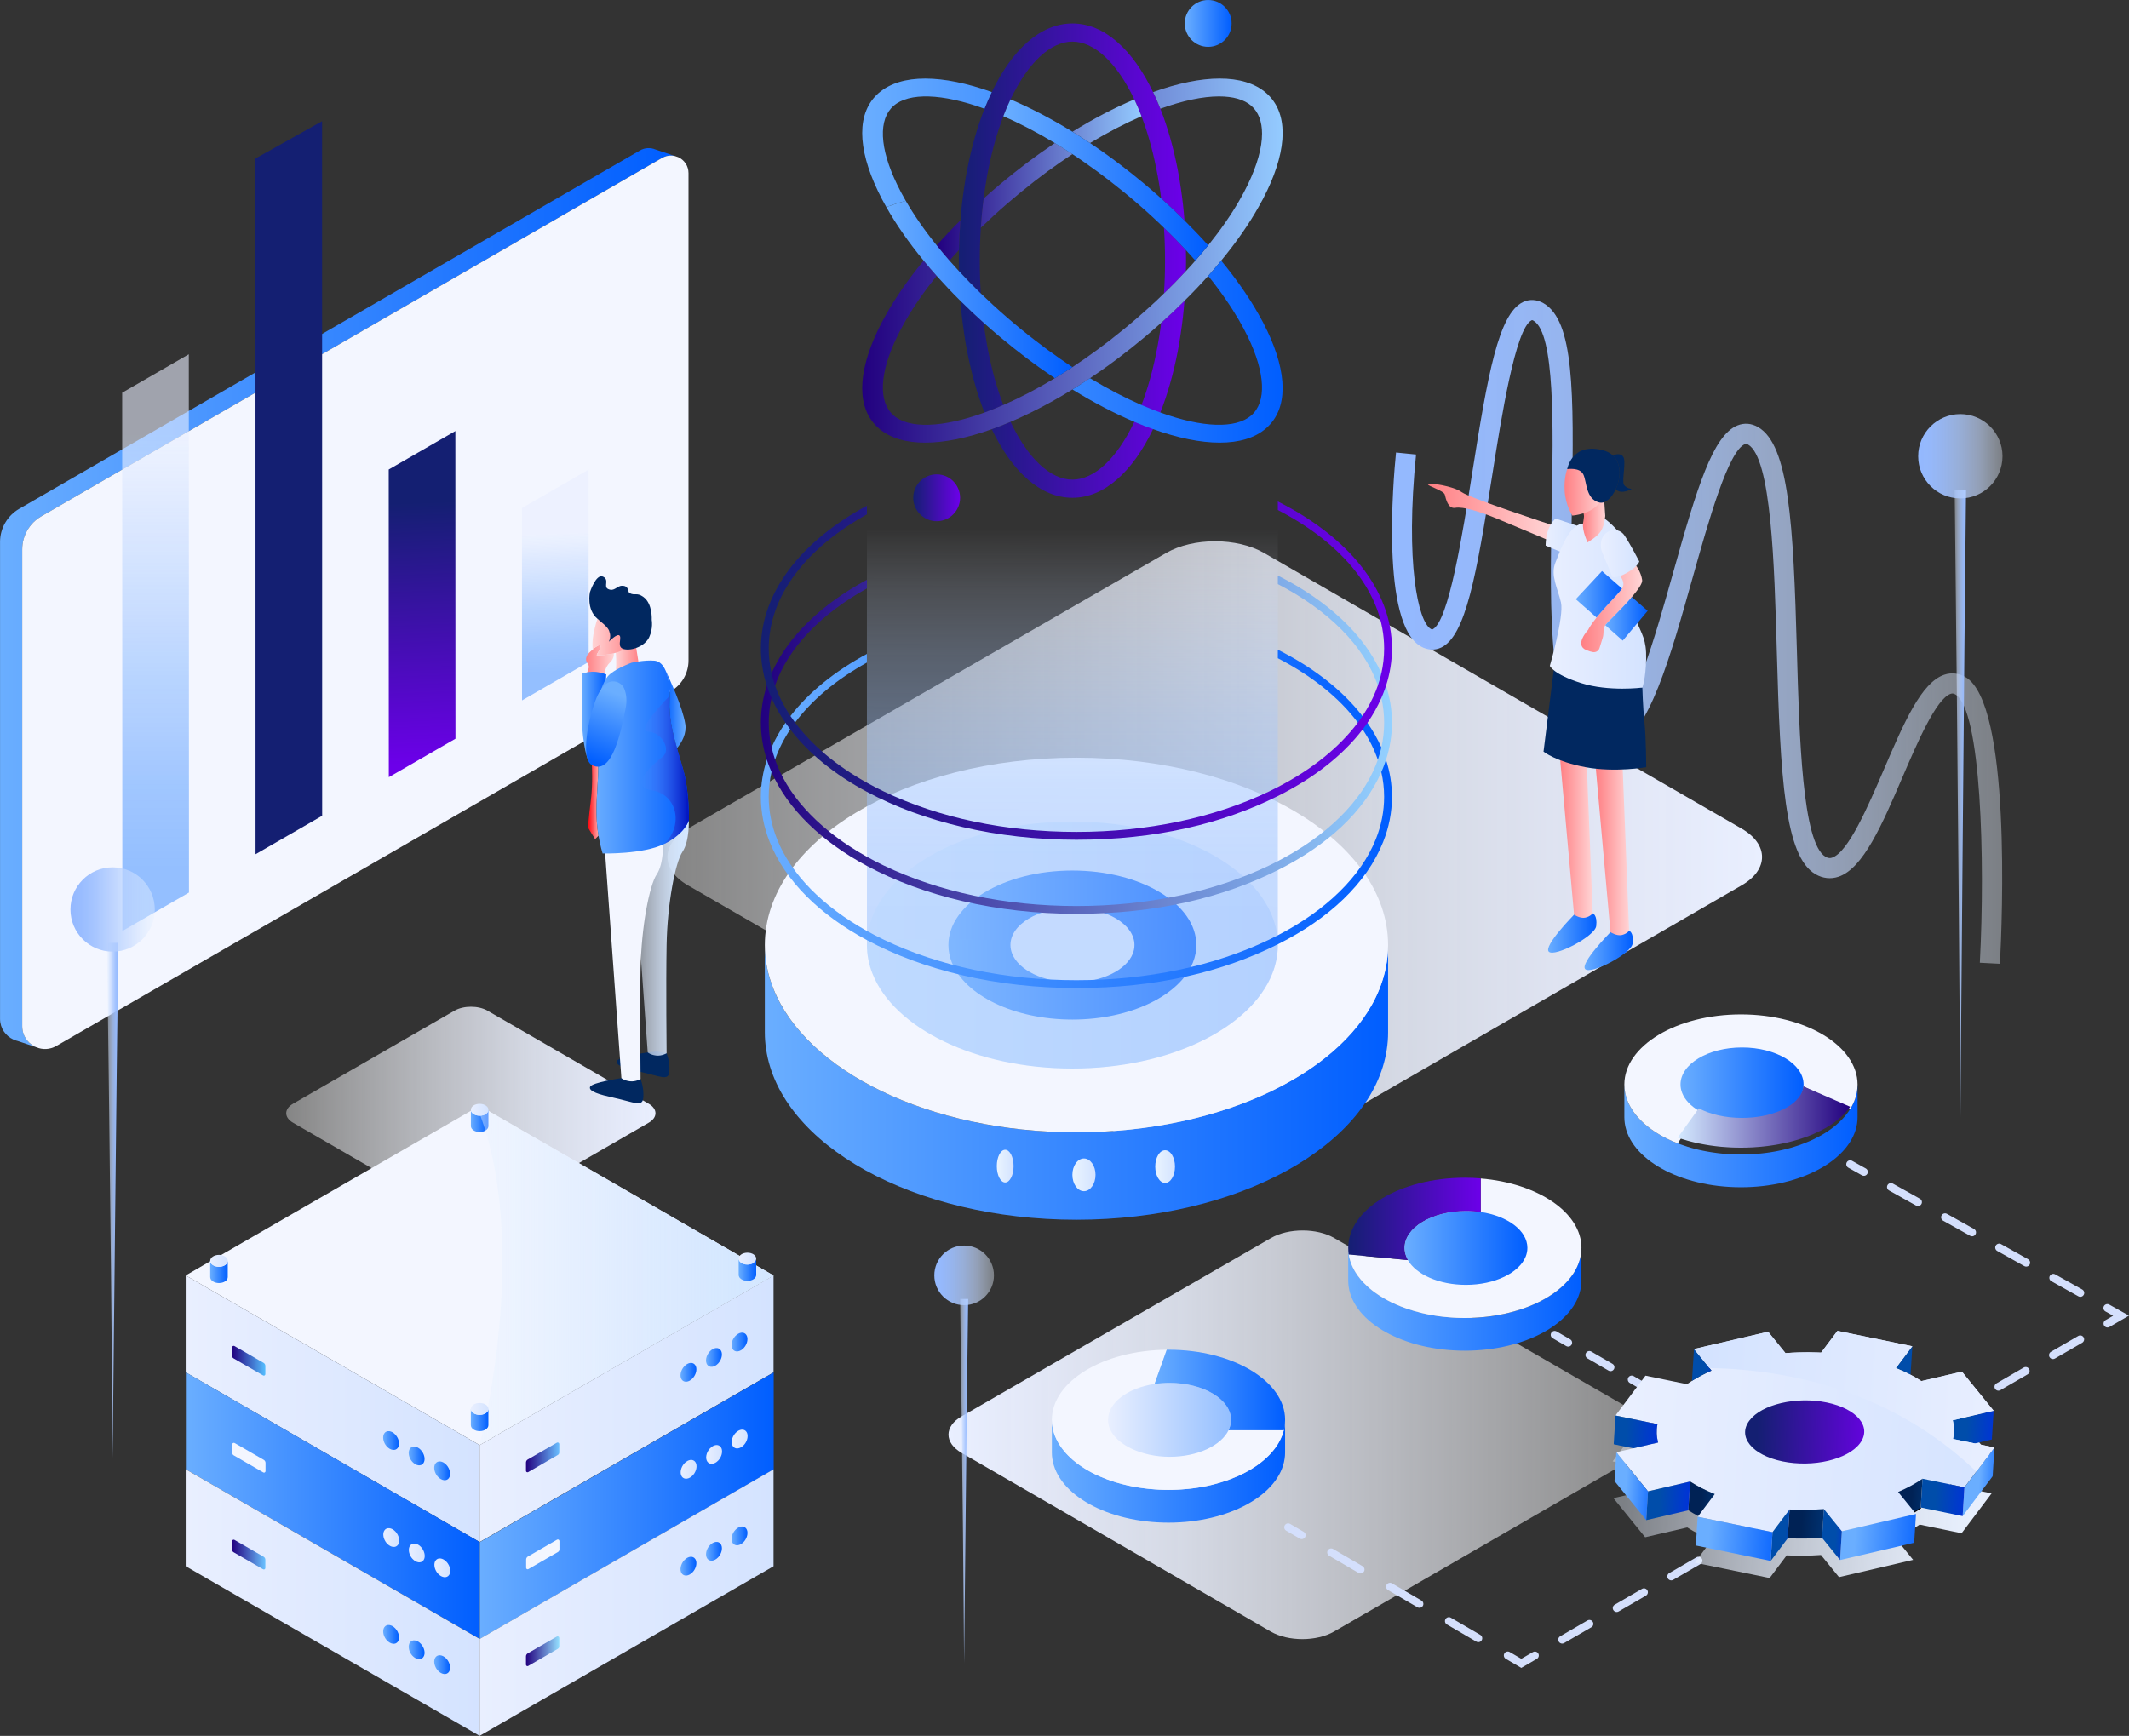 <svg xmlns="http://www.w3.org/2000/svg" xmlns:xlink="http://www.w3.org/1999/xlink" id="Calque_2" viewBox="0 0 1172.31 956.06"><rect x="0" y="0" width="1172.31" height="956.06" fill="#333333" stroke="none"/><defs><style>      .cls-1 {        fill: url(#Dégradé_sans_nom_39);      }      .cls-2 {        fill: url(#linear-gradient-61);      }      .cls-3 {        fill: url(#linear-gradient-15);      }      .cls-4 {        fill: url(#linear-gradient-13);      }      .cls-5 {        fill: url(#linear-gradient-28);      }      .cls-6 {        fill: url(#linear-gradient-65);      }      .cls-7 {        fill: url(#linear-gradient-69);      }      .cls-8 {        fill: url(#linear-gradient-53);      }      .cls-9 {        fill: url(#Dégradé_sans_nom_56);      }      .cls-10 {        fill: url(#linear-gradient-42);      }      .cls-11 {        fill: none;        stroke: #000;        stroke-miterlimit: 10;      }      .cls-12 {        fill: url(#linear-gradient-46);      }      .cls-13 {        fill: url(#linear-gradient-70);      }      .cls-14 {        fill: url(#linear-gradient-60);      }      .cls-15 {        fill: url(#linear-gradient-93);      }      .cls-16 {        fill: url(#linear-gradient-95);      }      .cls-17 {        fill: url(#linear-gradient-2);      }      .cls-18 {        fill: url(#linear-gradient-100);      }      .cls-19 {        fill: url(#linear-gradient-87);      }      .cls-20 {        fill: url(#linear-gradient-64);      }      .cls-21 {        fill: url(#linear-gradient-56);      }      .cls-22 {        fill: #f3f6ff;      }      .cls-23 {        fill: url(#linear-gradient-43);      }      .cls-24 {        fill: url(#linear-gradient-25);      }      .cls-25 {        fill: url(#linear-gradient-82);      }      .cls-26 {        fill: url(#Dégradé_sans_nom_99);      }      .cls-27 {        fill: #141f72;      }      .cls-28 {        fill: url(#linear-gradient-10);      }      .cls-29 {        fill: #012860;      }      .cls-30 {        fill: url(#linear-gradient-12);      }      .cls-31 {        fill: url(#linear-gradient-40);      }      .cls-32 {        fill: url(#linear-gradient-27);      }      .cls-33 {        fill: url(#Dégradé_sans_nom_26);      }      .cls-34 {        fill: url(#linear-gradient-68);      }      .cls-35 {        fill: url(#Dégradé_sans_nom_6);      }      .cls-36 {        fill: url(#Dégradé_sans_nom_14);      }      .cls-37 {        fill: url(#linear-gradient-37);      }      .cls-38 {        fill: url(#linear-gradient-75);      }      .cls-39 {        fill: url(#linear-gradient-55);      }      .cls-40 {        fill: url(#linear-gradient-39);      }      .cls-41 {        fill: url(#linear-gradient-89);      }      .cls-42 {        fill: url(#linear-gradient-52);      }      .cls-43 {        fill: url(#Dégradé_sans_nom_79);      }      .cls-44 {        fill: url(#linear-gradient-58);      }      .cls-45 {        fill: url(#linear-gradient-47);      }      .cls-46 {        fill: url(#linear-gradient-26);      }      .cls-47 {        fill: url(#linear-gradient-74);      }      .cls-48 {        fill: url(#linear-gradient-97);      }      .cls-49 {        fill: url(#linear-gradient-72);      }      .cls-50 {        fill: url(#linear-gradient-4);      }      .cls-51 {        fill: url(#linear-gradient-35);      }      .cls-52 {        fill: url(#linear-gradient-30);      }      .cls-53 {        fill: url(#linear-gradient-76);      }      .cls-54 {        fill: url(#Dégradé_sans_nom_26-2);      }      .cls-55 {        fill: url(#Dégradé_sans_nom_17-2);      }      .cls-56 {        fill: url(#linear-gradient-73);      }      .cls-57 {        fill: url(#linear-gradient-71);      }      .cls-58 {        fill: url(#linear-gradient-44);      }      .cls-59 {        fill: url(#linear-gradient-96);      }      .cls-60 {        fill: url(#linear-gradient-49);      }      .cls-61 {        fill: url(#linear-gradient-3);      }      .cls-62 {        fill: url(#linear-gradient-34);      }      .cls-63 {        fill: url(#linear-gradient-5);      }      .cls-64 {        fill: url(#linear-gradient-38);      }      .cls-65 {        fill: url(#linear-gradient-91);      }      .cls-66 {        fill: url(#linear-gradient-22);      }      .cls-67 {        fill: url(#linear-gradient-24);      }      .cls-68 {        fill: url(#linear-gradient-94);      }      .cls-69 {        fill: url(#linear-gradient-54);      }      .cls-70 {        fill: url(#Dégradé_sans_nom_89);      }      .cls-71 {        fill: url(#linear-gradient-92);      }      .cls-72 {        fill: url(#linear-gradient-90);      }      .cls-73 {        fill: url(#linear-gradient-33);      }      .cls-74 {        fill: url(#linear-gradient-79);      }      .cls-75 {        fill: url(#linear-gradient-78);      }      .cls-76 {        fill: url(#linear-gradient-51);      }      .cls-77 {        fill: url(#linear-gradient-8);      }      .cls-78 {        fill: url(#linear-gradient-66);      }      .cls-79 {        fill: url(#linear-gradient-57);      }      .cls-80 {        fill: url(#linear-gradient-77);      }      .cls-81 {        fill: url(#linear-gradient-103);      }      .cls-82 {        fill: url(#linear-gradient-88);      }      .cls-83 {        fill: url(#linear-gradient-14);      }      .cls-84 {        fill: url(#linear-gradient-62);      }      .cls-85 {        fill: url(#linear-gradient-29);      }      .cls-86 {        fill: url(#linear-gradient-20);      }      .cls-87 {        fill: url(#linear-gradient-106);      }      .cls-88 {        fill: url(#linear-gradient-67);      }      .cls-89 {        fill: url(#linear-gradient-17);      }      .cls-90 {        fill: url(#linear-gradient-50);      }      .cls-91 {        fill: url(#linear-gradient-7);      }      .cls-92 {        fill: url(#Dégradé_sans_nom_47);      }      .cls-93 {        fill: url(#linear-gradient-9);      }      .cls-94 {        fill: url(#linear-gradient-104);      }      .cls-95 {        fill: url(#linear-gradient-59);      }      .cls-96 {        fill: url(#linear-gradient-11);      }      .cls-97 {        fill: url(#linear-gradient-19);      }      .cls-98 {        fill: url(#linear-gradient-101);      }      .cls-99 {        fill: url(#linear-gradient-80);      }      .cls-100 {        fill: url(#linear-gradient-6);      }      .cls-101 {        fill: url(#Dégradé_sans_nom_64);      }      .cls-102 {        fill: url(#linear-gradient-83);      }      .cls-103 {        fill: url(#linear-gradient-105);      }      .cls-104 {        fill: url(#linear-gradient-36);      }      .cls-105 {        fill: url(#linear-gradient-21);      }      .cls-106 {        fill: url(#linear-gradient-45);      }      .cls-107 {        fill: url(#linear-gradient-85);      }      .cls-108 {        fill: url(#linear-gradient-98);      }      .cls-109 {        fill: url(#linear-gradient-81);      }      .cls-110 {        fill: url(#linear-gradient-84);      }      .cls-111 {        fill: url(#linear-gradient-48);      }      .cls-112 {        fill: url(#Dégradé_sans_nom_47-2);      }      .cls-113 {        fill: url(#linear-gradient-102);      }      .cls-114 {        fill: url(#linear-gradient-32);      }      .cls-115 {        fill: url(#linear-gradient-86);      }      .cls-116 {        fill: url(#linear-gradient-41);      }      .cls-117 {        fill: url(#linear-gradient-16);      }      .cls-118 {        fill: url(#linear-gradient);      }      .cls-119 {        fill: url(#Dégradé_sans_nom_30);      }      .cls-120 {        fill: url(#Dégradé_sans_nom_17);      }      .cls-121 {        fill: url(#linear-gradient-23);      }      .cls-122 {        fill: url(#linear-gradient-31);      }      .cls-123 {        fill: url(#linear-gradient-63);      }      .cls-124 {        fill: #d4dffc;      }      .cls-125 {        fill: url(#linear-gradient-99);      }      .cls-126 {        fill: url(#linear-gradient-18);      }    </style><linearGradient id="linear-gradient" x1="367.53" y1="472.15" x2="970.25" y2="472.15" gradientUnits="userSpaceOnUse"><stop offset="0" stop-color="#fff" stop-opacity=".4"></stop><stop offset=".12" stop-color="#fbfcff" stop-opacity=".5"></stop><stop offset=".42" stop-color="#f3f6ff" stop-opacity=".71"></stop><stop offset=".67" stop-color="#edf2ff" stop-opacity=".87"></stop><stop offset=".88" stop-color="#eaefff" stop-opacity=".96"></stop><stop offset="1" stop-color="#e9efff"></stop></linearGradient><linearGradient id="linear-gradient-2" x1="522.27" y1="790.25" x2="912.01" y2="790.25" gradientUnits="userSpaceOnUse"><stop offset="0" stop-color="#e9efff"></stop><stop offset=".12" stop-color="#eaefff" stop-opacity=".96"></stop><stop offset=".33" stop-color="#edf2ff" stop-opacity=".87"></stop><stop offset=".58" stop-color="#f3f6ff" stop-opacity=".71"></stop><stop offset=".88" stop-color="#fbfcff" stop-opacity=".5"></stop><stop offset="1" stop-color="#fff" stop-opacity=".4"></stop></linearGradient><linearGradient id="linear-gradient-3" x1="157.61" y1="613.18" x2="360.93" y2="613.18" xlink:href="#linear-gradient"></linearGradient><linearGradient id="linear-gradient-4" x1="-1120.63" y1="348.03" x2="-784.62" y2="348.03" gradientTransform="translate(-18.14) rotate(-180) scale(1 -1)" gradientUnits="userSpaceOnUse"><stop offset="0" stop-color="#e9f2ff" stop-opacity=".4"></stop><stop offset=".06" stop-color="#e1edff" stop-opacity=".45"></stop><stop offset=".28" stop-color="#c6daff" stop-opacity=".65"></stop><stop offset=".5" stop-color="#b0ccff" stop-opacity=".8"></stop><stop offset=".7" stop-color="#a0c1ff" stop-opacity=".91"></stop><stop offset=".87" stop-color="#97bbff" stop-opacity=".98"></stop><stop offset="1" stop-color="#94b9ff"></stop></linearGradient><linearGradient id="linear-gradient-5" x1="421.15" y1="596.15" x2="764.33" y2="596.15" gradientUnits="userSpaceOnUse"><stop offset="0" stop-color="#6aaeff"></stop><stop offset="1" stop-color="#005eff"></stop></linearGradient><linearGradient id="linear-gradient-6" x1="548.89" y1="642.27" x2="558.12" y2="642.27" gradientUnits="userSpaceOnUse"><stop offset="0" stop-color="#e9f4ff"></stop><stop offset="1" stop-color="#d4e3ff"></stop></linearGradient><linearGradient id="linear-gradient-7" x1="590.5" y1="647.06" x2="603.24" y2="647.06" xlink:href="#linear-gradient-6"></linearGradient><linearGradient id="linear-gradient-8" x1="636.12" y1="642.53" x2="647.01" y2="642.53" xlink:href="#linear-gradient-6"></linearGradient><linearGradient id="linear-gradient-9" x1="477.37" y1="520.49" x2="703.63" y2="520.49" xlink:href="#linear-gradient-6"></linearGradient><linearGradient id="linear-gradient-10" x1="522.24" y1="520.5" x2="658.76" y2="520.5" xlink:href="#linear-gradient-5"></linearGradient><linearGradient id="linear-gradient-11" x1="590.58" y1="291.34" x2="590.15" y2="517.61" gradientUnits="userSpaceOnUse"><stop offset="0" stop-color="#e9efff" stop-opacity="0"></stop><stop offset="0" stop-color="#e7eeff" stop-opacity="0"></stop><stop offset=".15" stop-color="#cedfff" stop-opacity=".16"></stop><stop offset=".3" stop-color="#b8d3ff" stop-opacity=".28"></stop><stop offset=".46" stop-color="#a8caff" stop-opacity=".38"></stop><stop offset=".62" stop-color="#9dc4ff" stop-opacity=".45"></stop><stop offset=".79" stop-color="#96c0ff" stop-opacity=".49"></stop><stop offset="1" stop-color="#94bfff" stop-opacity=".5"></stop></linearGradient><linearGradient id="linear-gradient-12" x1="418.98" y1="450.99" x2="766.48" y2="450.99" xlink:href="#linear-gradient-5"></linearGradient><linearGradient id="D&#xE9;grad&#xE9;_sans_nom_56" data-name="D&#xE9;grad&#xE9; sans nom 56" x1="418.98" y1="410.17" x2="766.48" y2="410.17" gradientUnits="userSpaceOnUse"><stop offset="0" stop-color="#22007f"></stop><stop offset="1" stop-color="#94d1ff"></stop></linearGradient><linearGradient id="D&#xE9;grad&#xE9;_sans_nom_30" data-name="D&#xE9;grad&#xE9; sans nom 30" x1="418.98" y1="369.35" x2="766.48" y2="369.35" gradientUnits="userSpaceOnUse"><stop offset="0" stop-color="#141f72"></stop><stop offset="1" stop-color="#6c00e9"></stop></linearGradient><linearGradient id="D&#xE9;grad&#xE9;_sans_nom_26" data-name="D&#xE9;grad&#xE9; sans nom 26" x1="528.86" y1="199.8" x2="653.08" y2="199.8" gradientUnits="userSpaceOnUse"><stop offset="0" stop-color="#141f72"></stop><stop offset="1" stop-color="#6c00e9"></stop></linearGradient><linearGradient id="D&#xE9;grad&#xE9;_sans_nom_26-2" data-name="D&#xE9;grad&#xE9; sans nom 26" x1="527.97" y1="87.28" x2="652.2" y2="87.28" xlink:href="#D&#xE9;grad&#xE9;_sans_nom_26"></linearGradient><linearGradient id="D&#xE9;grad&#xE9;_sans_nom_47" data-name="D&#xE9;grad&#xE9; sans nom 47" x1="515.77" y1="99.14" x2="628.54" y2="99.14" gradientUnits="userSpaceOnUse"><stop offset="0" stop-color="#22007f"></stop><stop offset="1" stop-color="#94cbff"></stop></linearGradient><linearGradient id="D&#xE9;grad&#xE9;_sans_nom_47-2" data-name="D&#xE9;grad&#xE9; sans nom 47" x1="474.78" y1="143.53" x2="706.24" y2="143.53" xlink:href="#D&#xE9;grad&#xE9;_sans_nom_47"></linearGradient><linearGradient id="linear-gradient-13" x1="474.76" y1="143.53" x2="706.24" y2="143.53" xlink:href="#linear-gradient-5"></linearGradient><linearGradient id="linear-gradient-14" x1="552.48" y1="99.14" x2="665.28" y2="99.14" xlink:href="#linear-gradient-5"></linearGradient><linearGradient id="linear-gradient-15" x1="488.02" y1="159.43" x2="590.51" y2="159.43" xlink:href="#linear-gradient-5"></linearGradient><linearGradient id="D&#xE9;grad&#xE9;_sans_nom_17" data-name="D&#xE9;grad&#xE9; sans nom 17" x1="502.88" y1="274.16" x2="528.67" y2="274.16" gradientUnits="userSpaceOnUse"><stop offset="0" stop-color="#141f72"></stop><stop offset="1" stop-color="#6c00e9"></stop></linearGradient><linearGradient id="linear-gradient-16" x1="652.38" y1="12.9" x2="678.18" y2="12.9" xlink:href="#linear-gradient-5"></linearGradient><linearGradient id="linear-gradient-17" x1="579.19" y1="810.31" x2="707.62" y2="810.31" xlink:href="#linear-gradient-5"></linearGradient><linearGradient id="linear-gradient-18" x1="610.12" y1="782" x2="677.87" y2="782" gradientUnits="userSpaceOnUse"><stop offset="0" stop-color="#e9efff"></stop><stop offset="1" stop-color="#94bfff"></stop></linearGradient><linearGradient id="linear-gradient-19" x1="742.38" y1="715.6" x2="870.8" y2="715.6" xlink:href="#linear-gradient-5"></linearGradient><linearGradient id="linear-gradient-20" x1="773.3" y1="687.29" x2="841.04" y2="687.29" xlink:href="#linear-gradient-5"></linearGradient><linearGradient id="linear-gradient-21" x1="894.43" y1="625.59" x2="1022.84" y2="625.59" xlink:href="#linear-gradient-5"></linearGradient><linearGradient id="linear-gradient-22" x1="925.35" y1="597.29" x2="993.11" y2="597.29" xlink:href="#linear-gradient-5"></linearGradient><linearGradient id="linear-gradient-23" x1="635.74" y1="765.56" x2="707.62" y2="765.56" xlink:href="#linear-gradient-5"></linearGradient><linearGradient id="D&#xE9;grad&#xE9;_sans_nom_14" data-name="D&#xE9;grad&#xE9; sans nom 14" x1="742.37" y1="671.34" x2="815.32" y2="671.34" gradientUnits="userSpaceOnUse"><stop offset="0" stop-color="#141f72"></stop><stop offset="1" stop-color="#6c00e9"></stop></linearGradient><linearGradient id="D&#xE9;grad&#xE9;_sans_nom_39" data-name="D&#xE9;grad&#xE9; sans nom 39" x1="923.84" y1="615.25" x2="1018.78" y2="615.25" gradientUnits="userSpaceOnUse"><stop offset="0" stop-color="#d4eaff"></stop><stop offset="1" stop-color="#22007f"></stop></linearGradient><linearGradient id="linear-gradient-24" x1="0" y1="329.16" x2="371.5" y2="329.16" xlink:href="#linear-gradient-5"></linearGradient><linearGradient id="linear-gradient-25" x1="85.62" y1="239.46" x2="85.71" y2="478.81" gradientUnits="userSpaceOnUse"><stop offset="0" stop-color="#e9efff" stop-opacity=".6"></stop><stop offset=".2" stop-color="#d2e2ff" stop-opacity=".7"></stop><stop offset=".55" stop-color="#b0cfff" stop-opacity=".86"></stop><stop offset=".83" stop-color="#9bc3ff" stop-opacity=".96"></stop><stop offset="1" stop-color="#94bfff"></stop></linearGradient><linearGradient id="D&#xE9;grad&#xE9;_sans_nom_6" data-name="D&#xE9;grad&#xE9; sans nom 6" x1="230.21" y1="276.65" x2="235.9" y2="420.74" gradientUnits="userSpaceOnUse"><stop offset="0" stop-color="#141f72"></stop><stop offset="1" stop-color="#6c00e9"></stop></linearGradient><linearGradient id="linear-gradient-26" x1="304.65" y1="294.03" x2="307.67" y2="369.99" xlink:href="#linear-gradient-25"></linearGradient><linearGradient id="linear-gradient-27" x1="872.51" y1="521.38" x2="899.12" y2="521.38" xlink:href="#linear-gradient-5"></linearGradient><linearGradient id="linear-gradient-28" x1="852.46" y1="511.78" x2="879.07" y2="511.78" xlink:href="#linear-gradient-5"></linearGradient><linearGradient id="linear-gradient-29" x1="878.75" y1="465.23" x2="897.03" y2="465.23" gradientUnits="userSpaceOnUse"><stop offset="0" stop-color="#ff7f83"></stop><stop offset="1" stop-color="#ffd4d5"></stop></linearGradient><linearGradient id="linear-gradient-30" x1="858.7" y1="455.63" x2="876.98" y2="455.63" xlink:href="#linear-gradient-29"></linearGradient><linearGradient id="linear-gradient-31" x1="786.28" y1="282.14" x2="854.03" y2="282.14" xlink:href="#linear-gradient-29"></linearGradient><linearGradient id="linear-gradient-32" x1="851.08" y1="294.69" x2="868.29" y2="294.69" gradientUnits="userSpaceOnUse"><stop offset="0" stop-color="#e9efff"></stop><stop offset="1" stop-color="#d4e3ff"></stop></linearGradient><linearGradient id="linear-gradient-33" x1="853.4" y1="332.06" x2="906.46" y2="332.06" xlink:href="#linear-gradient-32"></linearGradient><linearGradient id="linear-gradient-34" x1="870.68" y1="333.67" x2="904.25" y2="333.67" xlink:href="#linear-gradient-29"></linearGradient><linearGradient id="linear-gradient-35" x1="871.62" y1="285.47" x2="883.91" y2="285.47" xlink:href="#linear-gradient-29"></linearGradient><linearGradient id="linear-gradient-36" x1="861.48" y1="268.7" x2="882.72" y2="268.7" xlink:href="#linear-gradient-29"></linearGradient><linearGradient id="linear-gradient-37" x1="881.48" y1="304.95" x2="902.65" y2="304.95" xlink:href="#linear-gradient-32"></linearGradient><linearGradient id="linear-gradient-38" x1="867.68" y1="327.32" x2="893.14" y2="327.32" xlink:href="#linear-gradient-5"></linearGradient><linearGradient id="linear-gradient-39" x1="883.93" y1="340.83" x2="907.26" y2="340.83" xlink:href="#linear-gradient-5"></linearGradient><linearGradient id="linear-gradient-40" x1="323.75" y1="439.12" x2="329.55" y2="439.12" gradientUnits="userSpaceOnUse"><stop offset="0" stop-color="#ff0007"></stop><stop offset="1" stop-color="#ffaaac"></stop></linearGradient><linearGradient id="linear-gradient-41" x1="347.76" y1="513.69" x2="379.3" y2="513.69" gradientUnits="userSpaceOnUse"><stop offset="0" stop-color="#e9f2ff" stop-opacity=".4"></stop><stop offset=".06" stop-color="#e7f1ff" stop-opacity=".45"></stop><stop offset=".28" stop-color="#e0edff" stop-opacity=".65"></stop><stop offset=".5" stop-color="#dbeaff" stop-opacity=".8"></stop><stop offset=".7" stop-color="#d7e8ff" stop-opacity=".91"></stop><stop offset=".87" stop-color="#d4e7ff" stop-opacity=".98"></stop><stop offset="1" stop-color="#d4e7ff"></stop></linearGradient><linearGradient id="linear-gradient-42" x1="322.71" y1="364.27" x2="337.98" y2="364.27" xlink:href="#linear-gradient-29"></linearGradient><linearGradient id="linear-gradient-43" x1="320.3" y1="394.74" x2="333.83" y2="394.74" xlink:href="#linear-gradient-5"></linearGradient><linearGradient id="linear-gradient-44" x1="339.04" y1="364.36" x2="352.06" y2="364.36" gradientUnits="userSpaceOnUse"><stop offset="0" stop-color="#ffd4d5"></stop><stop offset="1" stop-color="#ff7f83"></stop></linearGradient><linearGradient id="linear-gradient-45" x1="326.26" y1="348.03" x2="349.6" y2="348.03" xlink:href="#linear-gradient-44"></linearGradient><linearGradient id="linear-gradient-46" x1="327.03" y1="416.94" x2="379.34" y2="416.94" xlink:href="#linear-gradient-5"></linearGradient><linearGradient id="linear-gradient-47" x1="340.01" y1="382.31" x2="325.2" y2="419.04" gradientUnits="userSpaceOnUse"><stop offset="0" stop-color="#6aaeff"></stop><stop offset="1" stop-color="#005eff"></stop></linearGradient><linearGradient id="linear-gradient-48" x1="366.52" y1="390.75" x2="377.49" y2="390.75" gradientUnits="userSpaceOnUse"><stop offset="0" stop-color="#005eff"></stop><stop offset="1" stop-color="#6aaeff"></stop></linearGradient><linearGradient id="linear-gradient-49" x1="353.21" y1="424.05" x2="379.34" y2="424.05" gradientUnits="userSpaceOnUse"><stop offset="0" stop-color="#6a8cff" stop-opacity="0"></stop><stop offset="1" stop-color="#0011bf"></stop></linearGradient><linearGradient id="linear-gradient-50" x1="102.26" y1="775.88" x2="264.1" y2="775.88" xlink:href="#linear-gradient-32"></linearGradient><linearGradient id="linear-gradient-51" x1="264.1" y1="775.9" x2="425.94" y2="775.9" xlink:href="#linear-gradient-32"></linearGradient><linearGradient id="linear-gradient-52" x1="210.98" y1="793.41" x2="219.74" y2="793.41" xlink:href="#linear-gradient-5"></linearGradient><linearGradient id="linear-gradient-53" x1="225.04" y1="801.89" x2="233.8" y2="801.89" xlink:href="#linear-gradient-5"></linearGradient><linearGradient id="linear-gradient-54" x1="239.1" y1="810.08" x2="247.85" y2="810.08" xlink:href="#linear-gradient-5"></linearGradient><linearGradient id="D&#xE9;grad&#xE9;_sans_nom_79" data-name="D&#xE9;grad&#xE9; sans nom 79" x1="127.78" y1="749.46" x2="146.13" y2="749.46" gradientUnits="userSpaceOnUse"><stop offset="0" stop-color="#22007f"></stop><stop offset="1" stop-color="#55beff"></stop></linearGradient><linearGradient id="linear-gradient-55" x1="402.82" y1="739.16" x2="411.57" y2="739.16" xlink:href="#linear-gradient-5"></linearGradient><linearGradient id="linear-gradient-56" x1="388.76" y1="747.64" x2="397.52" y2="747.64" xlink:href="#linear-gradient-5"></linearGradient><linearGradient id="linear-gradient-57" x1="374.7" y1="755.83" x2="383.46" y2="755.83" xlink:href="#linear-gradient-5"></linearGradient><linearGradient id="D&#xE9;grad&#xE9;_sans_nom_64" data-name="D&#xE9;grad&#xE9; sans nom 64" x1="289.62" y1="802.69" x2="307.96" y2="802.69" gradientUnits="userSpaceOnUse"><stop offset="0" stop-color="#22007f"></stop><stop offset="1" stop-color="#6abeff"></stop></linearGradient><linearGradient id="linear-gradient-58" x1="115.75" y1="700.54" x2="125.41" y2="700.54" xlink:href="#linear-gradient-5"></linearGradient><linearGradient id="linear-gradient-59" x1="115.75" y1="694.42" x2="125.41" y2="694.42" xlink:href="#linear-gradient-32"></linearGradient><linearGradient id="linear-gradient-60" x1="259.3" y1="617.35" x2="268.95" y2="617.35" xlink:href="#linear-gradient-5"></linearGradient><linearGradient id="linear-gradient-61" x1="262.74" y1="702.48" x2="425.94" y2="702.48" xlink:href="#linear-gradient-41"></linearGradient><linearGradient id="linear-gradient-62" x1="259.3" y1="611.23" x2="268.95" y2="611.23" xlink:href="#linear-gradient-32"></linearGradient><linearGradient id="linear-gradient-63" x1="406.75" y1="699.34" x2="416.4" y2="699.34" xlink:href="#linear-gradient-5"></linearGradient><linearGradient id="linear-gradient-64" x1="406.75" y1="693.22" x2="416.4" y2="693.22" xlink:href="#linear-gradient-32"></linearGradient><linearGradient id="linear-gradient-65" x1="259.27" y1="782.11" x2="268.93" y2="782.11" xlink:href="#linear-gradient-5"></linearGradient><linearGradient id="linear-gradient-66" x1="259.27" y1="775.99" x2="268.93" y2="775.99" xlink:href="#linear-gradient-32"></linearGradient><linearGradient id="linear-gradient-67" x1="102.35" y1="829.3" x2="264.19" y2="829.3" xlink:href="#linear-gradient-5"></linearGradient><linearGradient id="linear-gradient-68" x1="264.19" y1="829.31" x2="426.03" y2="829.31" xlink:href="#linear-gradient-5"></linearGradient><linearGradient id="linear-gradient-69" x1="211.07" y1="846.83" x2="219.83" y2="846.83" xlink:href="#linear-gradient-32"></linearGradient><linearGradient id="linear-gradient-70" x1="225.13" y1="855.31" x2="233.89" y2="855.31" xlink:href="#linear-gradient-32"></linearGradient><linearGradient id="linear-gradient-71" x1="239.19" y1="863.5" x2="247.94" y2="863.5" xlink:href="#linear-gradient-32"></linearGradient><linearGradient id="linear-gradient-72" x1="402.91" y1="792.58" x2="411.66" y2="792.58" xlink:href="#linear-gradient-32"></linearGradient><linearGradient id="linear-gradient-73" x1="388.85" y1="801.06" x2="397.61" y2="801.06" xlink:href="#linear-gradient-32"></linearGradient><linearGradient id="linear-gradient-74" x1="374.79" y1="809.25" x2="383.55" y2="809.25" xlink:href="#linear-gradient-32"></linearGradient><linearGradient id="linear-gradient-75" x1="102.26" y1="882.64" x2="264.1" y2="882.64" xlink:href="#linear-gradient-32"></linearGradient><linearGradient id="linear-gradient-76" x1="264.1" y1="882.66" x2="425.94" y2="882.66" xlink:href="#linear-gradient-32"></linearGradient><linearGradient id="linear-gradient-77" x1="210.98" y1="900.17" x2="219.74" y2="900.17" xlink:href="#linear-gradient-5"></linearGradient><linearGradient id="linear-gradient-78" x1="225.04" y1="908.65" x2="233.8" y2="908.65" xlink:href="#linear-gradient-5"></linearGradient><linearGradient id="linear-gradient-79" x1="239.1" y1="916.84" x2="247.86" y2="916.84" xlink:href="#linear-gradient-5"></linearGradient><linearGradient id="D&#xE9;grad&#xE9;_sans_nom_89" data-name="D&#xE9;grad&#xE9; sans nom 89" x1="127.78" y1="856.22" x2="146.13" y2="856.22" gradientUnits="userSpaceOnUse"><stop offset="0" stop-color="#22007f"></stop><stop offset="1" stop-color="#6ac2ff"></stop></linearGradient><linearGradient id="linear-gradient-80" x1="402.82" y1="845.92" x2="411.58" y2="845.92" xlink:href="#linear-gradient-5"></linearGradient><linearGradient id="linear-gradient-81" x1="388.76" y1="854.4" x2="397.52" y2="854.4" xlink:href="#linear-gradient-5"></linearGradient><linearGradient id="linear-gradient-82" x1="374.71" y1="862.59" x2="383.46" y2="862.59" xlink:href="#linear-gradient-5"></linearGradient><linearGradient id="D&#xE9;grad&#xE9;_sans_nom_99" data-name="D&#xE9;grad&#xE9; sans nom 99" x1="289.62" y1="909.45" x2="307.96" y2="909.45" gradientUnits="userSpaceOnUse"><stop offset="0" stop-color="#22007f"></stop><stop offset="1" stop-color="#94dfff"></stop></linearGradient><linearGradient id="linear-gradient-83" x1="58.88" y1="661.17" x2="65.15" y2="661.17" gradientTransform="matrix(1,0,0,1,0,0)" xlink:href="#linear-gradient-4"></linearGradient><linearGradient id="linear-gradient-84" x1="85.24" y1="500.91" x2="38.79" y2="500.91" gradientTransform="matrix(1,0,0,1,0,0)" xlink:href="#linear-gradient-4"></linearGradient><linearGradient id="linear-gradient-85" x1="1076.3" y1="444.03" x2="1082.58" y2="444.03" gradientTransform="matrix(1,0,0,1,0,0)" xlink:href="#linear-gradient-4"></linearGradient><linearGradient id="linear-gradient-86" x1="1102.66" y1="251.29" x2="1056.22" y2="251.29" gradientTransform="matrix(1,0,0,1,0,0)" xlink:href="#linear-gradient-4"></linearGradient><linearGradient id="linear-gradient-87" x1="528.67" y1="815.77" x2="533.1" y2="815.77" gradientTransform="matrix(1,0,0,1,0,0)" xlink:href="#linear-gradient-4"></linearGradient><linearGradient id="linear-gradient-88" x1="547.31" y1="702.43" x2="514.46" y2="702.43" gradientTransform="matrix(1,0,0,1,0,0)" xlink:href="#linear-gradient-4"></linearGradient><linearGradient id="linear-gradient-89" x1="903.7" y1="771.84" x2="1114.62" y2="771.84" gradientTransform="translate(40.66 -15.84) rotate(3.06) skewX(-.54)" gradientUnits="userSpaceOnUse"><stop offset="0" stop-color="#e9f2ff" stop-opacity=".4"></stop><stop offset=".06" stop-color="#e9f1ff" stop-opacity=".45"></stop><stop offset=".28" stop-color="#e9f1ff" stop-opacity=".65"></stop><stop offset=".5" stop-color="#e9f1ff" stop-opacity=".8"></stop><stop offset=".7" stop-color="#e9f1ff" stop-opacity=".91"></stop><stop offset=".87" stop-color="#e9f1ff" stop-opacity=".98"></stop><stop offset="1" stop-color="#e9f1ff"></stop></linearGradient><linearGradient id="linear-gradient-90" x1="903.7" y1="746.7" x2="1114.62" y2="746.7" gradientTransform="translate(40.66 -15.84) rotate(3.06) skewX(-.54)" xlink:href="#linear-gradient-32"></linearGradient><linearGradient id="D&#xE9;grad&#xE9;_sans_nom_17-2" data-name="D&#xE9;grad&#xE9; sans nom 17" x1="967.92" y1="781.94" x2="1033.98" y2="781.94" gradientTransform="translate(21.38 -15.43) rotate(.97) skewX(-.6)" xlink:href="#D&#xE9;grad&#xE9;_sans_nom_17"></linearGradient><linearGradient id="linear-gradient-91" x1="944.84" y1="713.64" x2="955.28" y2="713.64" gradientTransform="translate(40.66 -15.84) rotate(3.06) skewX(-.54)" gradientUnits="userSpaceOnUse"><stop offset="0" stop-color="#004daa"></stop><stop offset="1" stop-color="#0029e9"></stop></linearGradient><linearGradient id="linear-gradient-92" x1="1057.33" y1="704.84" x2="1065.64" y2="704.84" xlink:href="#linear-gradient-91"></linearGradient><linearGradient id="linear-gradient-93" x1="1090.59" y1="739.06" x2="1112.91" y2="739.06" xlink:href="#linear-gradient-91"></linearGradient><linearGradient id="linear-gradient-94" x1="1099.4" y1="769.1" x2="1114.62" y2="769.1" gradientTransform="translate(40.66 -15.84) rotate(3.06) skewX(-.54)" xlink:href="#linear-gradient-5"></linearGradient><linearGradient id="linear-gradient-95" x1="1075.87" y1="778.67" x2="1099.4" y2="778.67" xlink:href="#linear-gradient-91"></linearGradient><linearGradient id="linear-gradient-96" x1="1062.83" y1="778.17" x2="1075.87" y2="778.17" gradientTransform="translate(40.66 -15.84) rotate(3.06) skewX(-.54)" gradientUnits="userSpaceOnUse"><stop offset="0" stop-color="#025"></stop><stop offset="1" stop-color="#003a7f"></stop></linearGradient><linearGradient id="linear-gradient-97" x1="1033.04" y1="802.16" x2="1073.49" y2="802.16" gradientTransform="translate(40.66 -15.84) rotate(3.06) skewX(-.54)" xlink:href="#linear-gradient-5"></linearGradient><linearGradient id="linear-gradient-98" x1="1022.3" y1="802.17" x2="1033.04" y2="802.17" xlink:href="#linear-gradient-91"></linearGradient><linearGradient id="linear-gradient-99" x1="1003.33" y1="796.98" x2="1022.3" y2="796.98" xlink:href="#linear-gradient-96"></linearGradient><linearGradient id="linear-gradient-100" x1="994.67" y1="804.03" x2="1003.33" y2="804.03" xlink:href="#linear-gradient-91"></linearGradient><linearGradient id="linear-gradient-101" x1="947.31" y1="786.67" x2="961.35" y2="786.67" xlink:href="#linear-gradient-96"></linearGradient><linearGradient id="linear-gradient-102" x1="952.69" y1="807.36" x2="994.67" y2="807.36" gradientTransform="translate(40.66 -15.84) rotate(3.06) skewX(-.54)" xlink:href="#linear-gradient-5"></linearGradient><linearGradient id="linear-gradient-103" x1="924.34" y1="788.55" x2="947.31" y2="788.55" xlink:href="#linear-gradient-91"></linearGradient><linearGradient id="linear-gradient-104" x1="905.42" y1="781.64" x2="924.34" y2="781.64" gradientTransform="translate(40.66 -15.84) rotate(3.06) skewX(-.54)" xlink:href="#linear-gradient-5"></linearGradient><linearGradient id="linear-gradient-105" x1="903.71" y1="752.2" x2="928.21" y2="752.2" xlink:href="#linear-gradient-91"></linearGradient><linearGradient id="linear-gradient-106" x1="944.84" y1="727.19" x2="1114.62" y2="727.19" gradientTransform="translate(40.66 -15.84) rotate(3.06) skewX(-.54)" gradientUnits="userSpaceOnUse"><stop offset="0" stop-color="#d4e3ff"></stop><stop offset="1" stop-color="#e9efff"></stop></linearGradient></defs><g id="Layer_1"><g><path class="cls-118" d="M378.69,487.55l263.26,152.19c14.88,8.6,39.01,8.6,53.89,0l263.25-152.17c14.88-8.6,14.88-22.54,0-31.14l-263.03-151.86c-14.89-8.59-39.02-8.6-53.92-.02l-263.43,151.88c-14.89,8.59-14.9,22.52-.02,31.12Z"></path><path class="cls-17" d="M529.48,800.2l170.23,98.41c9.62,5.56,25.22,5.56,34.85,0l170.23-98.4c9.62-5.56,9.62-14.58,0-20.13l-170.08-98.2c-9.63-5.56-25.24-5.56-34.86-.01l-170.35,98.21c-9.63,5.55-9.63,14.56-.01,20.12Z"></path><path class="cls-61" d="M161.37,618.37l88.81,51.34c5.02,2.9,13.16,2.9,18.18,0l88.81-51.33c5.02-2.9,5.02-7.6,0-10.5l-88.73-51.23c-5.02-2.9-13.16-2.9-18.19,0l-88.87,51.23c-5.02,2.9-5.03,7.6,0,10.5Z"></path><g><path class="cls-124" d="M716.77,847.69c-.37,0-.75-.09-1.09-.29l-7.46-4.36c-1.03-.6-1.38-1.93-.78-2.95.6-1.03,1.93-1.38,2.95-.78l7.46,4.36c1.03.6,1.38,1.93.78,2.95-.4.69-1.13,1.07-1.87,1.07Z"></path><path class="cls-124" d="M814.03,904.46c-.37,0-.75-.09-1.09-.29l-16.21-9.46c-1.03-.6-1.38-1.93-.78-2.95.6-1.03,1.93-1.38,2.95-.78l16.21,9.46c1.03.6,1.38,1.93.78,2.95-.4.69-1.13,1.07-1.87,1.07ZM781.61,885.53c-.37,0-.75-.09-1.09-.29l-16.21-9.46c-1.03-.6-1.38-1.93-.78-2.95.6-1.03,1.93-1.38,2.95-.78l16.21,9.46c1.03.6,1.38,1.93.78,2.95-.4.69-1.13,1.07-1.87,1.07ZM749.19,866.61c-.37,0-.75-.09-1.09-.29l-16.21-9.46c-1.03-.6-1.38-1.93-.78-2.95.6-1.03,1.93-1.38,2.95-.78l16.21,9.46c1.03.6,1.38,1.93.78,2.95-.4.69-1.13,1.07-1.87,1.07Z"></path><path class="cls-124" d="M837.7,918.62l-8.55-4.99c-1.03-.6-1.38-1.92-.78-2.95.6-1.03,1.93-1.38,2.95-.78l6.38,3.72,6.39-3.7c1.03-.59,2.35-.25,2.95.78.6,1.03.25,2.35-.78,2.95l-8.56,4.96Z"></path><path class="cls-124" d="M860.19,905.24c-.74,0-1.47-.39-1.87-1.08-.6-1.03-.25-2.35.79-2.95l15.01-8.71c1.03-.59,2.35-.25,2.95.79.6,1.03.25,2.35-.79,2.95l-15.01,8.71c-.34.2-.71.29-1.08.29ZM890.22,887.83c-.74,0-1.47-.39-1.87-1.08-.6-1.03-.25-2.35.79-2.95l15.01-8.71c1.03-.59,2.35-.25,2.95.79.6,1.03.25,2.35-.79,2.95l-15.01,8.71c-.34.2-.71.29-1.08.29ZM920.25,870.42c-.74,0-1.47-.39-1.87-1.08-.6-1.03-.25-2.35.79-2.95l15.01-8.71c1.03-.59,2.35-.25,2.95.79.6,1.03.25,2.35-.79,2.95l-15.01,8.71c-.34.2-.71.29-1.08.29ZM950.28,853c-.74,0-1.47-.39-1.87-1.08-.6-1.03-.25-2.35.79-2.95l15.01-8.71c1.03-.59,2.35-.25,2.95.78.6,1.03.25,2.35-.78,2.95l-15.01,8.71c-.34.2-.71.29-1.08.29ZM980.3,835.59c-.74,0-1.47-.39-1.87-1.08-.6-1.03-.25-2.35.79-2.95l15.01-8.71c1.03-.59,2.35-.25,2.95.79.6,1.03.25,2.35-.79,2.95l-15.01,8.71c-.34.2-.71.29-1.08.29ZM1010.33,818.18c-.74,0-1.47-.39-1.87-1.08-.6-1.03-.25-2.35.78-2.95l15.01-8.71c1.03-.59,2.35-.25,2.95.78.6,1.03.25,2.35-.78,2.95l-15.01,8.71c-.34.2-.71.29-1.08.29ZM1040.36,800.77c-.74,0-1.47-.39-1.87-1.08-.6-1.03-.25-2.35.78-2.95l15.01-8.71c1.03-.59,2.35-.25,2.95.79.6,1.03.25,2.35-.79,2.95l-15.01,8.71c-.34.2-.71.29-1.08.29ZM1070.39,783.36c-.74,0-1.47-.39-1.87-1.08-.6-1.03-.25-2.35.79-2.95l15.01-8.71c1.03-.59,2.35-.25,2.95.79.6,1.03.25,2.35-.79,2.95l-15.01,8.71c-.34.2-.71.29-1.08.29ZM1100.41,765.95c-.74,0-1.47-.39-1.87-1.08-.6-1.03-.25-2.35.79-2.95l15.01-8.71c1.03-.59,2.35-.25,2.95.79.6,1.03.25,2.35-.79,2.95l-15.01,8.71c-.34.2-.71.29-1.08.29ZM1130.44,748.54c-.74,0-1.47-.39-1.87-1.08-.6-1.03-.25-2.35.79-2.95l15.01-8.71c1.03-.59,2.35-.25,2.95.79.6,1.03.25,2.35-.79,2.95l-15.01,8.71c-.34.2-.71.29-1.08.29Z"></path><path class="cls-124" d="M1160.47,731.13c-.74,0-1.47-.39-1.87-1.08-.6-1.03-.25-2.35.78-2.95l4.19-2.43-4.23-2.37c-1.04-.58-1.41-1.9-.83-2.94.59-1.04,1.9-1.41,2.94-.83l10.85,6.07-10.76,6.24c-.34.2-.71.29-1.08.29Z"></path><path class="cls-124" d="M1145.5,714.25c-.36,0-.72-.09-1.05-.27l-14.9-8.33c-1.04-.58-1.41-1.9-.83-2.94.59-1.04,1.9-1.41,2.94-.83l14.9,8.33c1.04.58,1.41,1.9.83,2.94-.4.71-1.13,1.11-1.89,1.11ZM1115.71,697.59c-.36,0-.72-.09-1.05-.27l-14.9-8.33c-1.04-.58-1.41-1.9-.83-2.94.58-1.04,1.9-1.41,2.94-.83l14.9,8.33c1.04.58,1.41,1.9.83,2.94-.4.71-1.13,1.11-1.89,1.11ZM1085.91,680.92c-.36,0-.72-.09-1.05-.27l-14.9-8.33c-1.04-.58-1.41-1.9-.83-2.94.58-1.04,1.9-1.41,2.94-.83l14.9,8.33c1.04.58,1.41,1.9.83,2.94-.4.71-1.13,1.11-1.89,1.11ZM1056.12,664.26c-.36,0-.72-.09-1.05-.27l-14.9-8.33c-1.04-.58-1.41-1.9-.83-2.94.59-1.04,1.9-1.41,2.94-.83l14.9,8.33c1.04.58,1.41,1.9.83,2.94-.4.71-1.13,1.11-1.89,1.11Z"></path><path class="cls-124" d="M1026.32,647.6c-.36,0-.72-.09-1.05-.27l-7.54-4.22c-1.04-.58-1.41-1.9-.83-2.94.58-1.04,1.9-1.41,2.94-.83l7.54,4.22c1.04.58,1.41,1.9.83,2.94-.4.71-1.13,1.11-1.89,1.11Z"></path></g><g><path class="cls-124" d="M863.51,741.67c-.37,0-.74-.09-1.08-.29l-7.47-4.33c-1.03-.6-1.38-1.92-.78-2.95.6-1.03,1.92-1.38,2.95-.78l7.47,4.33c1.03.6,1.38,1.92.78,2.95-.4.69-1.13,1.08-1.87,1.08Z"></path><path class="cls-124" d="M910.13,768.7c-.37,0-.74-.09-1.08-.29l-11.65-6.76c-1.03-.6-1.38-1.92-.78-2.95.6-1.03,1.92-1.38,2.95-.78l11.65,6.76c1.03.6,1.38,1.92.78,2.95-.4.69-1.13,1.08-1.87,1.08ZM886.82,755.19c-.37,0-.74-.09-1.08-.29l-11.65-6.76c-1.03-.6-1.38-1.92-.78-2.95.6-1.03,1.92-1.38,2.95-.78l11.65,6.76c1.03.6,1.38,1.92.78,2.95-.4.69-1.13,1.08-1.87,1.08Z"></path><path class="cls-124" d="M929.26,779.79c-.37,0-.74-.09-1.08-.29l-7.47-4.33c-1.03-.6-1.38-1.92-.78-2.95.6-1.03,1.92-1.38,2.95-.78l7.47,4.33c1.03.6,1.38,1.92.78,2.95-.4.69-1.13,1.08-1.87,1.08Z"></path></g><path class="cls-50" d="M1101.25,530.83c1.26-23.82,6.24-143.37-19.04-157.96-3.67-2.12-7.68-2.56-11.57-1.26-12.7,4.22-22.26,26.47-33.32,52.23-8.72,20.3-19.57,45.57-28.53,48.54-.86.28-1.95.45-3.56-.48-12.83-7.41-14.47-66.29-15.79-113.61-1.95-70.02-4.36-113.24-21.37-123.06-3.69-2.12-7.62-2.43-11.39-.9-13.56,5.52-22.25,34.29-35.3,80.76-10.06,35.81-22.58,80.38-35.5,85.64-1.13.46-2.6.75-4.9-.57-17.55-10.13-16.37-72.15-15.42-121.99,1.19-62.61,1.08-101.48-15.58-111.13-3.71-2.15-7.74-2.39-11.35-.67-13.52,6.44-19.44,40.02-28,94.28-5.13,32.54-12.88,81.71-21.8,85.97-.14.07-.31.15-1.01-.25-6.97-4.02-14.08-36.47-8.09-96.03l-11.03-1.11c-1.57,15.61-8.31,94.1,13.57,106.74,3.71,2.14,7.73,2.38,11.33.66,13.5-6.44,19.43-40.01,27.98-94.24,5.13-32.55,12.89-81.75,21.82-86.01.14-.07.32-.15,1.02.26,11.86,6.87,10.86,59.24,10.06,101.33-1.16,60.88-2.26,118.39,20.96,131.79,4.78,2.76,9.84,3.19,14.62,1.24,17.95-7.31,29.63-48.89,41.99-92.9,8.73-31.07,19.59-69.74,28.81-73.5.35-.15.75-.3,1.67.23,12.87,7.43,14.52,66.4,15.84,113.77,1.95,69.93,4.36,113.1,21.33,122.9,4.01,2.32,8.37,2.8,12.59,1.4,13.69-4.55,24.15-28.9,35.22-54.69,8.31-19.35,18.66-43.43,26.63-46.09.74-.25,1.45-.28,2.53.34,14.26,8.23,16.48,91.37,13.51,147.78l11.07.58Z"></path><path class="cls-63" d="M764.33,520.5v48.16c0,3.12-.24,6.23-.71,9.23-7.76,52.69-81.33,93.91-170.88,93.91s-163.12-41.22-170.88-93.91c-.47-3-.71-6.12-.71-9.23v-48.16c0,8.29,1.59,16.35,4.7,24.05,1.23,3.18,2.76,6.29,4.47,9.29,23.11,40.63,87.09,69.8,162.42,69.8s139.31-29.17,162.42-69.8c1.71-3,3.23-6.12,4.47-9.29,3.06-7.7,4.7-15.76,4.7-24.05Z"></path><path class="cls-22" d="M764.33,520.48c0,8.28-1.61,16.36-4.72,24.09-18.06,45.38-85.95,79.07-166.89,79.07s-148.79-33.69-166.85-79.07c-3.1-7.73-4.72-15.81-4.72-24.09,0-56.98,76.82-103.16,171.57-103.16s171.61,46.18,171.61,103.16Z"></path><ellipse class="cls-100" cx="553.5" cy="642.27" rx="4.62" ry="9.01"></ellipse><ellipse class="cls-91" cx="596.87" cy="647.06" rx="6.37" ry="9.01"></ellipse><ellipse class="cls-77" cx="641.56" cy="642.53" rx="5.44" ry="9.01"></ellipse><path class="cls-93" d="M703.63,520.49c0,5.46-1.07,10.77-3.11,15.88-11.91,29.91-56.67,52.13-110.04,52.13s-98.1-22.22-110.01-52.13c-2.04-5.11-3.11-10.43-3.11-15.88,0-37.57,50.65-68.02,113.12-68.02s113.15,30.44,113.15,68.02Z"></path><path class="cls-28" d="M658.76,520.5c0,3.3-.64,6.51-1.88,9.58-7.18,18.05-34.19,31.46-66.39,31.46s-59.19-13.4-66.38-31.46c-1.23-3.08-1.88-6.29-1.88-9.58,0-22.67,30.56-41.04,68.25-41.04s68.27,18.37,68.27,41.04Z"></path><path class="cls-22" d="M624.68,520.48c0,1.65-.32,3.26-.94,4.79-3.59,9.03-17.1,15.74-33.21,15.74s-29.61-6.7-33.2-15.74c-.62-1.54-.94-3.15-.94-4.79,0-11.34,15.29-20.53,34.14-20.53s34.15,9.19,34.15,20.53Z"></path><path class="cls-96" d="M703.63,146.42v374.07c0,5.46-1.07,10.77-3.11,15.88-11.91,29.91-56.67,52.13-110.04,52.13s-98.1-22.22-110.01-52.13c-2.04-5.11-3.11-10.43-3.11-15.88V146.42c0,5.46,1.07,10.77,3.11,15.88,11.91,29.91,56.64,52.13,110.01,52.13s98.13-22.22,110.04-52.13c2.04-5.11,3.11-10.43,3.11-15.88Z"></path><path class="cls-30" d="M763.21,418.5c-.73-2.3-1.6-4.58-2.59-6.83-2.04-4.65-4.61-9.17-7.66-13.55-.85-1.25-1.77-2.49-2.74-3.73-10.93-14.19-26.93-26.66-46.59-36.56v4.71c18.72,9.69,33.87,21.77,44.04,35.46.94,1.24,1.81,2.49,2.66,3.76,3.56,5.34,6.37,10.93,8.35,16.68.78,2.26,1.43,4.54,1.93,6.84,1.02,4.44,1.54,8.97,1.54,13.57,0,7.91-1.53,15.74-4.55,23.3-8.15,20.45-27.22,39.13-53.98,52.98-1.58.84-3.18,1.63-4.82,2.42-30.39,14.59-67.07,22.31-106.09,22.31s-75.71-7.72-106.08-22.31c-3.2-1.54-6.29-3.14-9.27-4.81-24.41-13.58-41.81-31.29-49.5-50.61-3.02-7.55-4.57-15.38-4.57-23.29,0-4.61.52-9.14,1.54-13.59.5-2.3,1.17-4.58,1.93-6.84,2-5.75,4.81-11.33,8.37-16.68.85-1.27,1.73-2.52,2.66-3.76,9.35-12.56,22.9-23.79,39.56-33.04v-4.77c-17.61,9.49-32.03,21.13-42.11,34.22-.96,1.22-1.87,2.46-2.75,3.72-3.04,4.38-5.6,8.91-7.65,13.57-1.01,2.25-1.87,4.52-2.61,6.83-2.15,6.58-3.27,13.39-3.27,20.35,0,8.47,1.64,16.83,4.88,24.9,8.58,21.57,27.65,40.16,53.5,54.02,30.9,16.6,71.47,26.41,115.35,26.41s80.63-8.9,110.92-24.09c28.13-14.07,48.92-33.55,57.98-56.34,3.24-8.06,4.87-16.43,4.87-24.9,0-6.96-1.12-13.75-3.27-20.33Z"></path><path class="cls-9" d="M763.21,377.69c-.72-2.3-1.6-4.58-2.59-6.83-9.42-21.39-29.68-40.11-56.98-53.86v4.71c27.59,14.29,47.41,33.77,55.06,55.89.78,2.26,1.43,4.54,1.93,6.85,1.02,4.44,1.54,8.97,1.54,13.57s-.52,9.16-1.54,13.65c-.52,2.28-1.15,4.52-1.93,6.75-.33.96-.69,1.93-1.08,2.88-8.15,20.45-27.22,39.13-53.98,52.98-1.58.84-3.18,1.64-4.82,2.42-30.39,14.59-67.07,22.31-106.09,22.31s-75.71-7.72-106.08-22.31c-3.2-1.53-6.29-3.14-9.27-4.81-24.41-13.58-41.81-31.29-49.5-50.59-.39-.96-.75-1.94-1.09-2.91-.76-2.23-1.41-4.48-1.92-6.74-1.04-4.49-1.56-9.06-1.56-13.64s.52-9.16,1.54-13.61c.52-2.3,1.17-4.58,1.94-6.83,7.23-20.9,25.32-39.46,50.58-53.49v-4.77c-25.04,13.49-43.61,31.31-52.51,51.5-.99,2.25-1.87,4.52-2.61,6.83-2.15,6.6-3.27,13.39-3.27,20.36s1.09,13.78,3.27,20.46c.49,1.48,1.02,2.95,1.61,4.42.32.78.63,1.57.98,2.33,9,20.58,27.61,38.34,52.52,51.7,30.9,16.59,71.47,26.4,115.35,26.4s80.63-8.9,110.92-24.08c27.15-13.59,47.45-32.22,56.98-53.99.35-.78.68-1.57.99-2.36.59-1.45,1.12-2.92,1.6-4.41,2.17-6.68,3.27-13.55,3.27-20.48s-1.12-13.75-3.27-20.33Z"></path><path class="cls-119" d="M703.63,276.19v4.71c35.83,18.53,58.53,45.87,58.53,76.3,0,4.59-.52,9.16-1.54,13.67-.52,2.26-1.15,4.51-1.93,6.74-.33.96-.69,1.93-1.08,2.88-1.89,4.74-4.36,9.39-7.39,13.91-.81,1.21-1.66,2.4-2.55,3.6-10.1,13.52-25.14,25.71-44.04,35.48-1.58.84-3.18,1.64-4.82,2.42-30.39,14.59-67.07,22.29-106.09,22.29s-75.71-7.7-106.08-22.29c-3.2-1.53-6.29-3.14-9.27-4.81-16.82-9.35-30.3-20.68-39.56-33.12-.89-1.18-1.74-2.38-2.55-3.59-3.02-4.52-5.5-9.16-7.39-13.9-.39-.96-.75-1.93-1.08-2.89-.78-2.23-1.43-4.48-1.93-6.75-1.04-4.49-1.56-9.06-1.56-13.64,0-29.15,20.82-55.46,54.06-73.91v-4.78c-35.8,19.3-58.38,47.42-58.38,78.69,0,6.91,1.09,13.78,3.27,20.46.49,1.48,1.02,2.97,1.61,4.42.32.78.63,1.56.98,2.33,2.06,4.71,4.62,9.29,7.66,13.68.84,1.22,1.71,2.43,2.64,3.63,10.14,13.31,24.6,24.96,42.22,34.39,30.9,16.59,71.47,26.4,115.35,26.4s80.63-8.9,110.92-24.08c19.64-9.82,35.71-22.29,46.7-36.68.91-1.2,1.79-2.4,2.62-3.63,3.04-4.39,5.6-8.96,7.66-13.67.35-.78.68-1.57.99-2.36.59-1.45,1.12-2.94,1.6-4.41,2.17-6.7,3.27-13.57,3.27-20.49,0-32.55-24.47-61.68-62.85-81.01Z"></path><g><path class="cls-33" d="M639.37,177.81c-.26,2.46-.63,4.85-1,7.21-.55,3.51-1.18,6.93-1.88,10.22-2.1,10.28-4.79,19.6-7.96,27.84-1.25,3.26-2.58,6.35-3.94,9.26-9.62,20.27-22.07,31.83-34.09,31.83s-24.47-11.56-34.05-31.83c-3.54,1.5-6.97,2.84-10.36,4.05,11.28,23.46,26.86,37.77,44.41,37.77s33.17-14.33,44.41-37.8c1.44-2.94,2.76-5.97,4.02-9.16,3.94-9.96,7.15-21.23,9.54-33.46.63-3.35,1.22-6.83,1.73-10.34.88-5.75,1.55-11.65,1.99-17.72-4.05,4.05-8.33,8.11-12.82,12.13ZM653.01,137.77c-3.76-4.09-7.78-8.2-12.09-12.32.41,5.84.59,11.88.59,18.1s-.18,12.23-.59,18.07c4.31-4.12,8.33-8.24,12.09-12.32.04-1.92.07-3.83.07-5.75s-.04-3.86-.07-5.78ZM544.52,195.24c-.7-3.29-1.33-6.7-1.84-10.22-.41-2.36-.77-4.79-1.03-7.25-4.46-4.02-8.73-8.05-12.79-12.07.44,6.07,1.11,11.97,1.99,17.69.48,3.51,1.07,6.99,1.73,10.34,2.4,12.26,5.6,23.53,9.51,33.49,3.35-1.21,6.82-2.62,10.39-4.15-3.13-8.24-5.86-17.56-7.96-27.84Z"></path><path class="cls-54" d="M652.2,121.4c-4.05-4.05-8.33-8.11-12.82-12.13-.29-2.43-.63-4.85-1-7.18-.55-3.51-1.18-6.93-1.88-10.25-2.1-10.25-4.79-19.57-7.96-27.81-1.25-3.29-2.58-6.39-3.94-9.29-9.62-20.24-22.07-31.83-34.09-31.83s-24.47,11.59-34.05,31.83c-1.4,2.91-2.73,6-3.98,9.29-3.13,8.24-5.86,17.56-7.96,27.81-.7,3.32-1.33,6.74-1.84,10.25-.41,2.36-.74,4.76-1.03,7.22-.7,5.2-1.22,10.57-1.55,16.12-.41,5.84-.59,11.91-.59,18.13s.18,12.26.59,18.1c-4.27-4.15-8.33-8.27-12.05-12.32-.04-1.92-.07-3.83-.07-5.78s.04-3.89.07-5.81c.11-5.55.37-11.05.81-16.38.44-6.07,1.11-11.97,1.99-17.69.48-3.51,1.07-6.96,1.73-10.31,2.36-12.26,5.6-23.5,9.51-33.49,1.29-3.19,2.62-6.26,4.02-9.19,11.28-23.47,26.86-37.77,44.41-37.77s33.17,14.33,44.41,37.8c1.44,2.94,2.76,6,4.02,9.16,3.94,9.99,7.15,21.23,9.54,33.49.66,3.35,1.22,6.8,1.73,10.31.88,5.75,1.55,11.65,1.99,17.72Z"></path></g><g><path class="cls-92" d="M515.77,135.15c2.21,2.75,4.57,5.56,7.04,8.4,1.66-1.92,3.43-3.86,5.23-5.81.11-5.55.37-11.05.81-16.38-4.64,4.6-9.03,9.23-13.08,13.79ZM580.82,78.78c-5.27,3.54-10.58,7.31-15.88,11.33-4.64,3.51-9.29,7.22-13.93,11.08-1.55,1.31-3.13,2.65-4.72,4.02-1.58,1.37-3.13,2.75-4.64,4.09-.7,5.2-1.22,10.57-1.55,16.12,4.5-4.34,9.29-8.75,14.34-13.12,5.09-4.41,10.17-8.56,15.18-12.45,4.79-3.74,9.51-7.18,14.19-10.44,2.25-1.56,4.5-3.06,6.71-4.53-3.28-2.14-6.49-4.18-9.69-6.1ZM624.6,54.74c-10.94,4.63-22.41,10.6-34.05,17.81,3.21,1.98,6.41,4.05,9.66,6.23,9.88-5.97,19.42-10.89,28.34-14.75-1.25-3.29-2.58-6.39-3.94-9.29Z"></path><path class="cls-112" d="M697.67,105.08c-1.36,2.94-2.91,5.91-4.68,8.94-5.31,9.48-12.23,19.41-20.56,29.53-2.29,2.78-4.68,5.59-7.15,8.4-4.09,4.57-8.44,9.16-13.08,13.73-4.05,4.05-8.33,8.11-12.82,12.13-1.51,1.34-3.06,2.71-4.61,4.05s-3.17,2.71-4.72,4.02c-4.64,3.86-9.29,7.57-13.93,11.08-5.31,4.02-10.61,7.79-15.92,11.33-3.24,2.17-6.49,4.25-9.69,6.23-7.89,4.88-15.7,9.19-23.29,12.9-3.65,1.79-7.22,3.42-10.76,4.92-3.54,1.5-6.97,2.84-10.36,4.05-13.56,4.85-26.05,7.41-36.67,7.41s-19.35-2.52-25.54-7.89c-12.38-10.73-11.76-30.42-.55-53.92,1.36-2.91,2.95-5.91,4.68-8.94,5.31-9.45,12.23-19.38,20.56-29.5,2.28,2.78,4.68,5.59,7.19,8.4-6.89,8.56-12.57,16.79-17.06,24.55-1.77,3.1-3.35,6.07-4.75,8.97-9.77,20.21-10.39,35.98-1.88,43.35,8.48,7.37,26.72,6.83,50.01-1.6,3.35-1.21,6.82-2.62,10.39-4.15,8.95-3.89,18.46-8.81,28.34-14.78,3.21-1.92,6.45-3.96,9.69-6.1,2.21-1.47,4.46-2.97,6.71-4.53,4.68-3.26,9.4-6.74,14.19-10.44,5.01-3.89,10.1-8.04,15.18-12.45,5.09-4.41,9.88-8.78,14.34-13.15,4.31-4.12,8.33-8.24,12.09-12.32,1.81-1.92,3.54-3.83,5.2-5.75,2.51-2.84,4.86-5.65,7.08-8.43,6.89-8.56,12.57-16.79,17.03-24.52,1.81-3.1,3.39-6.1,4.79-9,5.2-10.79,7.81-20.34,7.81-28,0-6.67-1.99-11.91-5.93-15.36-3.98-3.45-10.06-5.14-17.76-5.14-8.84,0-19.83,2.27-32.28,6.77-1.25-3.16-2.58-6.23-4.02-9.16,27.09-9.74,49.82-10.28,62.21.45,12.38,10.73,11.76,30.42.55,53.92Z"></path></g><g><path class="cls-4" d="M483.9,51.16c-6.19,5.36-9.14,12.96-9.14,22.12s2.95,20.02,8.59,31.8c1.36,2.91,2.95,5.91,4.68,8.94,3.32-1.21,6.89-2.33,10.69-3.45-1.77-3.06-3.35-6.07-4.75-8.97-9.77-20.18-10.39-35.98-1.88-43.35,8.48-7.37,26.72-6.83,50.01,1.63,1.29-3.19,2.62-6.26,4.02-9.19-27.12-9.71-49.82-10.25-62.21.48ZM697.67,181.99c-1.36-2.91-2.91-5.91-4.68-8.94-5.31-9.45-12.23-19.38-20.56-29.5-2.29,2.78-4.68,5.59-7.15,8.4,6.89,8.56,12.53,16.79,17.03,24.52,1.77,3.1,3.39,6.1,4.79,9,9.73,20.18,10.39,35.98,1.88,43.35s-26.75,6.83-50.04-1.63c-3.35-1.21-6.82-2.59-10.39-4.12-8.95-3.89-18.46-8.81-28.34-14.78-3.24,2.17-6.49,4.25-9.69,6.23,11.68,7.18,23.14,13.19,34.09,17.81,3.5,1.5,6.97,2.84,10.32,4.02,13.56,4.88,26.05,7.44,36.67,7.44s19.38-2.52,25.54-7.89c12.38-10.73,11.76-30.42.55-53.92Z"></path><path class="cls-83" d="M665.28,135.12c-2.21,2.78-4.57,5.59-7.08,8.43-1.66-1.92-3.39-3.83-5.2-5.78-3.76-4.09-7.78-8.2-12.09-12.32-4.46-4.37-9.25-8.75-14.34-13.15-5.09-4.41-10.17-8.56-15.22-12.45-4.75-3.7-9.47-7.18-14.19-10.44-2.21-1.56-4.46-3.06-6.67-4.53-3.28-2.14-6.49-4.18-9.69-6.1-9.88-5.97-19.38-10.89-28.34-14.75,1.25-3.29,2.58-6.39,3.98-9.29,10.91,4.63,22.41,10.63,34.09,17.81,3.21,1.98,6.41,4.05,9.66,6.23,5.27,3.51,10.61,7.31,15.92,11.33,4.64,3.51,9.29,7.22,13.93,11.08,1.55,1.31,3.13,2.65,4.72,4.02,1.55,1.34,3.1,2.71,4.61,4.05,4.5,4.02,8.77,8.08,12.82,12.13,4.64,4.6,8.99,9.16,13.08,13.73Z"></path><path class="cls-3" d="M590.51,202.2c-3.24,2.14-6.49,4.18-9.69,6.1-5.27-3.54-10.58-7.31-15.88-11.33-4.64-3.51-9.29-7.22-13.93-11.08-1.55-1.31-3.13-2.65-4.72-4.02-1.58-1.37-3.13-2.71-4.64-4.09-4.46-4.02-8.73-8.05-12.79-12.07-4.64-4.6-8.99-9.19-13.08-13.76-2.51-2.81-4.9-5.62-7.19-8.4-8.33-10.12-15.22-20.05-20.56-29.53,3.32-1.21,6.89-2.33,10.69-3.45,4.5,7.76,10.17,16.03,17.06,24.58,2.21,2.75,4.57,5.56,7.04,8.4,1.7,1.92,3.43,3.83,5.23,5.78,3.72,4.05,7.78,8.17,12.05,12.32,4.5,4.34,9.29,8.75,14.34,13.12,5.09,4.41,10.17,8.56,15.22,12.45,4.75,3.7,9.47,7.18,14.19,10.44,2.21,1.56,4.46,3.06,6.67,4.53Z"></path></g><circle class="cls-120" cx="515.77" cy="274.16" r="12.9"></circle><circle class="cls-117" cx="665.28" cy="12.9" r="12.9"></circle><path class="cls-89" d="M707.62,782v18.02c0,1.17-.09,2.33-.27,3.46-2.89,19.72-30.43,35.14-63.94,35.14s-61.05-15.42-63.94-35.14c-.19-1.12-.27-2.29-.27-3.46v-18.02c0,.78.04,1.54.12,2.3.07.76.17,1.53.33,2.28.07.37.16.75.24,1.12.17.73.4,1.47.66,2.2.01.01,0,.01,0,.01.12.36.26.72.4,1.08.22.53.45,1.07.71,1.58.23.52.5,1.04.79,1.54.06.12.12.23.19.35.17.3.35.59.52.88.19.3.39.6.59.91.4.63.85,1.25,1.34,1.87,1.28,1.7,2.78,3.33,4.45,4.85.37.36.76.71,1.15,1.05.45.37.89.75,1.34,1.09.29.24.58.46.86.69.23.17.46.35.69.52.3.22.6.45.91.65.46.33.94.65,1.41.96.35.23.71.46,1.07.69.4.26.84.52,1.25.76.01.01.03.03.04.03.48.29.96.56,1.45.84.53.3,1.07.59,1.61.88.52.27,1.04.53,1.57.79.27.13.55.27.84.4.65.3,1.3.6,1.96.89,1.34.59,2.72,1.14,4.13,1.67,1.38.5,2.79.98,4.25,1.43.59.19,1.2.36,1.8.53.96.29,1.94.55,2.95.79.68.17,1.37.33,2.06.49.59.14,1.21.27,1.81.39.42.09.84.17,1.27.26.24.04.5.1.76.13.62.13,1.25.23,1.89.33.23.04.45.09.68.1.52.09,1.04.17,1.56.23.48.07.94.14,1.41.19.24.04.49.07.75.09.65.09,1.28.16,1.94.22,1.05.12,2.1.2,3.17.26.68.06,1.37.1,2.06.13.79.04,1.58.07,2.39.09.94.03,1.86.04,2.79.04h.04c.94,0,1.87-.01,2.81-.04.82-.01,1.64-.04,2.45-.09.58-.03,1.15-.06,1.73-.1,1.21-.07,2.42-.17,3.6-.3.52-.04,1.02-.1,1.53-.16.39-.04.78-.09,1.15-.14.4-.04.81-.1,1.2-.16.63-.09,1.25-.17,1.87-.27.06,0,.12-.01.17-.03.78-.12,1.54-.24,2.29-.39.19-.03.37-.07.55-.1.48-.09.94-.19,1.4-.27.55-.12,1.09-.23,1.64-.36.68-.14,1.35-.3,2.03-.48.45-.1.89-.22,1.32-.35.56-.13,1.09-.29,1.64-.45.66-.19,1.31-.37,1.94-.58,1.45-.45,2.87-.92,4.25-1.43,1.41-.53,2.79-1.08,4.13-1.67.66-.29,1.31-.59,1.96-.89.36-.17.73-.35,1.09-.53.45-.22.88-.43,1.31-.66.5-.26.99-.52,1.48-.79.46-.26.91-.52,1.35-.78.16-.09.33-.19.49-.29.36-.22.72-.43,1.07-.66.53-.33,1.05-.68,1.57-1.02.36-.23.71-.48,1.05-.73.49-.35.96-.69,1.43-1.05.29-.22.58-.45.86-.69.43-.32.85-.66,1.25-1.02.5-.43.99-.86,1.47-1.32.48-.43.94-.89,1.38-1.35.45-.45.88-.92,1.3-1.4,1.32-1.5,2.49-3.07,3.49-4.68.17-.29.35-.58.52-.88.07-.12.13-.23.19-.35.29-.5.56-1.02.79-1.54.26-.52.49-1.05.71-1.58.14-.36.27-.72.4-1.08.12-.36.24-.73.35-1.11.12-.36.22-.72.29-1.08h.01c.1-.39.19-.78.26-1.15.29-1.5.45-3.02.45-4.58Z"></path><path class="cls-22" d="M706.91,787.73c-.09.36-.19.72-.3,1.08-.1.37-.23.75-.35,1.11-.14.36-.27.72-.42,1.08-.22.53-.45,1.05-.69,1.58-.24.52-.5,1.04-.79,1.54-.22.42-.46.82-.71,1.22-.99,1.61-2.16,3.18-3.49,4.68-.42.48-.85.94-1.3,1.4-.43.46-.89.91-1.38,1.35-.48.45-.96.89-1.47,1.32-.4.36-.82.71-1.25,1.02-.29.24-.58.48-.86.69-.46.36-.94.71-1.43,1.05-.35.24-.69.49-1.05.73-.52.35-1.04.69-1.57,1.02-.35.23-.71.45-1.07.66-.16.1-.33.2-.49.29-.45.26-.89.52-1.35.78-.49.27-.98.53-1.48.79-.43.23-.86.46-1.31.66-.36.19-.73.36-1.09.53-.65.3-1.3.6-1.96.89-1.34.59-2.72,1.14-4.13,1.67-1.38.5-2.79.99-4.25,1.43-.63.2-1.28.39-1.94.58-.55.16-1.08.32-1.64.45-.43.13-.88.24-1.32.35-.68.17-1.35.33-2.03.48-.55.13-1.09.24-1.64.36-.46.1-.92.19-1.4.27-.17.03-.36.07-.55.1-.75.14-1.51.27-2.29.39-.06.01-.12.03-.17.03-.62.1-1.24.2-1.87.27-.39.06-.79.12-1.2.16-.37.06-.76.1-1.15.14-.5.06-1.01.12-1.53.16-1.18.13-2.39.23-3.6.3-.58.04-1.15.07-1.73.1-.81.04-1.63.07-2.45.09-.94.03-1.87.04-2.81.04h-.04c-.94,0-1.87-.01-2.79-.04-.81-.01-1.6-.04-2.39-.09-.69-.03-1.38-.07-2.06-.13-1.07-.06-2.12-.14-3.17-.26-.66-.06-1.3-.13-1.94-.22-.26-.01-.5-.04-.75-.09-.48-.04-.94-.12-1.41-.19-.52-.06-1.04-.13-1.56-.23-.23-.01-.45-.06-.68-.1-.63-.1-1.27-.2-1.89-.33-.26-.03-.52-.09-.76-.13-.43-.09-.85-.16-1.27-.26-.6-.12-1.22-.24-1.81-.39-.69-.16-1.38-.32-2.06-.49-1.01-.24-1.99-.5-2.95-.79-.6-.17-1.21-.35-1.8-.53-1.45-.45-2.87-.92-4.25-1.43-1.41-.53-2.79-1.08-4.13-1.67-.66-.29-1.31-.59-1.96-.89-.29-.13-.56-.27-.84-.4-.53-.26-1.05-.52-1.57-.79-.55-.29-1.08-.58-1.61-.88-.49-.27-.98-.55-1.45-.84-.01,0-.03-.01-.04-.03-.42-.24-.85-.5-1.25-.76-.36-.23-.72-.45-1.07-.69-.48-.32-.95-.63-1.41-.96-.3-.2-.6-.43-.91-.65-.23-.17-.46-.35-.69-.52-.29-.23-.58-.45-.86-.69-.45-.35-.89-.72-1.34-1.09-.39-.35-.78-.69-1.15-1.05-1.67-1.53-3.17-3.15-4.45-4.85-.49-.6-.92-1.24-1.34-1.87-.2-.3-.4-.6-.59-.91-.24-.4-.49-.81-.71-1.22-.29-.5-.55-1.02-.79-1.54-.24-.53-.48-1.05-.69-1.58-.14-.36-.27-.72-.42-1.08,0,0,.01,0,0-.01-.24-.72-.48-1.47-.66-2.2-.09-.37-.17-.75-.24-1.12-.14-.76-.26-1.51-.33-2.28-.07-.76-.12-1.53-.12-2.3h0c0-21.14,28.24-38.31,63.26-38.59l-6.71,18.84c2.64-.39,5.4-.6,8.25-.6,18.69,0,33.87,9.12,33.87,20.36,0,1.63-.32,3.23-.94,4.75-.13.33-.27.65-.43.98h30.41Z"></path><path class="cls-126" d="M677.87,782c0,1.63-.32,3.23-.94,4.75-.13.33-.27.65-.43.98-4.12,8.45-17.12,14.63-32.5,14.63s-29.38-6.65-32.95-15.61c-.6-1.53-.92-3.13-.92-4.75,0-9.53,10.9-17.54,25.62-19.76,2.64-.39,5.4-.6,8.25-.6,18.69,0,33.87,9.12,33.87,20.36Z"></path><path class="cls-97" d="M870.8,687.29v18.03c0,1.17-.09,2.33-.26,3.46-2.91,19.72-30.44,35.14-63.96,35.14s-61.03-15.42-63.94-35.14c-.17-1.12-.26-2.29-.26-3.46v-18.03c0,1.17.09,2.32.24,3.46,0,.06.01.12.03.19.17,1.07.4,2.13.72,3.17h0c.22.75.48,1.47.76,2.19h0c.03.07.04.13.07.19.19.48.39.95.62,1.41.24.52.5,1.04.79,1.54.06.12.13.23.19.35.17.3.35.59.52.88,1.67,2.72,3.85,5.3,6.44,7.68.36.36.73.69,1.12,1.02.06.06.13.12.22.17.43.39.89.75,1.35,1.12.04.03.1.07.16.13.43.33.86.66,1.32.99.72.52,1.45,1.04,2.23,1.54.37.26.76.5,1.15.73.48.32.96.6,1.45.88.37.23.75.45,1.14.65.55.32,1.11.62,1.68.92.45.23.89.46,1.35.68.32.16.63.32.95.46.65.3,1.3.6,1.96.89.84.37,1.67.72,2.53,1.05,1.04.42,2.1.81,3.18,1.18,2.68.92,5.47,1.74,8.38,2.43.58.13,1.14.27,1.73.39.29.07.59.13.89.19.52.12,1.04.22,1.56.32.24.04.49.09.73.13.69.13,1.4.26,2.1.36.12.03.23.04.35.06.58.1,1.15.19,1.74.26.45.07.89.13,1.34.17.3.04.6.09.92.12.55.07,1.11.13,1.66.17,1.14.13,2.3.22,3.47.29.62.06,1.25.09,1.89.12.79.04,1.6.07,2.42.09.94.03,1.87.04,2.82.04s1.89-.01,2.82-.04c.81-.01,1.61-.04,2.42-.09.63-.03,1.27-.06,1.89-.12,1.14-.07,2.28-.16,3.4-.27.58-.06,1.14-.12,1.7-.19.35-.03.69-.07,1.02-.13.42-.04.84-.1,1.25-.16.56-.07,1.11-.16,1.66-.24.17-.01.35-.04.52-.09.71-.1,1.41-.23,2.1-.36,1.07-.19,2.1-.39,3.13-.62.66-.14,1.31-.29,1.96-.46.13-.01.26-.04.37-.09.5-.12,1.01-.24,1.5-.39,1.12-.27,2.2-.59,3.28-.92.76-.23,1.51-.48,2.26-.72,2.23-.75,4.38-1.57,6.44-2.48.66-.29,1.31-.59,1.96-.89.32-.14.63-.3.95-.46.46-.22.91-.45,1.35-.68.58-.3,1.14-.6,1.68-.92.39-.2.76-.42,1.14-.65.49-.27.98-.56,1.45-.88.43-.26.86-.53,1.27-.81.12-.07.24-.16.36-.24.46-.3.89-.6,1.32-.91l.35-.26c.49-.35.95-.69,1.41-1.05.06-.06.12-.1.16-.13.46-.36.91-.73,1.35-1.12.07-.06.14-.12.22-.17.48-.4.95-.82,1.4-1.27.48-.43.94-.88,1.38-1.35.45-.45.89-.92,1.3-1.4.01-.03.04-.04.07-.07.81-.91,1.56-1.84,2.22-2.81.36-.49.71-.99,1.01-1.5.26-.39.49-.78.72-1.18.35-.62.68-1.25.96-1.89.26-.52.49-1.05.69-1.58.29-.73.55-1.47.76-2.2.2-.66.37-1.34.52-2.02.32-1.57.49-3.17.49-4.8Z"></path><path class="cls-22" d="M870.8,687.29c0,1.63-.17,3.23-.49,4.8-.14.68-.32,1.35-.52,2.02-.22.73-.48,1.47-.76,2.2-.22.53-.45,1.05-.69,1.58-.49,1.04-1.05,2.06-1.68,3.07-.32.5-.66.99-1.01,1.5-.68.95-1.43,1.89-2.22,2.81-.03.03-.06.04-.07.07-.42.48-.85.94-1.3,1.4-.45.46-.91.91-1.38,1.35-.45.43-.92.85-1.4,1.27-.07.06-.14.12-.22.17-.43.37-.89.75-1.35,1.12-.04.03-.1.07-.16.13-.46.35-.92.71-1.41,1.05l-.35.26c-.43.3-.88.6-1.32.91-.12.09-.24.17-.36.24-.42.27-.84.55-1.27.81-.48.32-.96.6-1.45.88-.37.23-.75.45-1.14.65-.55.32-1.11.62-1.68.92-.45.23-.89.46-1.35.68-.32.16-.63.32-.95.46-.65.3-1.3.6-1.96.89-2.06.91-4.21,1.73-6.44,2.48-.75.24-1.5.49-2.26.72-1.08.33-2.16.65-3.28.92-.49.14-.99.27-1.5.39-.12.04-.24.07-.37.09-.65.17-1.3.32-1.96.46-1.02.23-2.06.43-3.13.62-.69.13-1.4.26-2.1.36-.17.04-.35.07-.52.09-.55.09-1.09.17-1.66.24-.42.06-.84.12-1.25.16-.33.06-.68.1-1.02.13-.56.07-1.12.13-1.7.19-1.12.12-2.26.2-3.4.27-.62.06-1.25.09-1.89.12-.81.04-1.61.07-2.42.09-.94.03-1.87.04-2.82.04s-1.89-.01-2.82-.04c-.82-.01-1.63-.04-2.42-.09-.63-.03-1.27-.06-1.89-.12-1.17-.07-2.33-.16-3.47-.29-.55-.04-1.11-.1-1.66-.17-.32-.03-.62-.07-.92-.12-.45-.04-.89-.1-1.34-.17-.59-.07-1.17-.16-1.74-.26-.12-.01-.23-.03-.35-.06-.71-.1-1.41-.23-2.1-.36-.24-.04-.49-.09-.73-.13-.52-.1-1.05-.2-1.56-.32-.3-.06-.6-.12-.89-.19-.59-.13-1.17-.26-1.73-.39-2.91-.69-5.7-1.51-8.38-2.43-1.08-.37-2.15-.76-3.18-1.18-.86-.33-1.7-.68-2.53-1.05-.66-.29-1.31-.59-1.96-.89-.32-.14-.63-.3-.95-.46-.46-.22-.91-.45-1.35-.68-.58-.3-1.14-.6-1.68-.92-.39-.2-.76-.42-1.14-.65-.49-.27-.98-.56-1.45-.88-.39-.23-.78-.48-1.15-.73-.78-.5-1.51-1.02-2.23-1.54-.46-.33-.89-.66-1.32-.99-.06-.06-.12-.1-.16-.13-.46-.37-.92-.75-1.35-1.12-.09-.06-.16-.12-.22-.17-.39-.35-.76-.68-1.12-1.02-2.59-2.38-4.77-4.95-6.44-7.68-.24-.4-.48-.81-.71-1.22-.29-.5-.55-1.02-.79-1.54-.22-.48-.43-.94-.62-1.41-.03-.06-.04-.12-.07-.17h0c-.29-.73-.55-1.45-.76-2.19h0c-.32-1.07-.56-2.12-.72-3.18l32.53,3.07c-.37-.63-.69-1.3-.95-1.96-.62-1.53-.94-3.11-.94-4.75,0-11.25,15.16-20.36,33.87-20.36,2.81,0,5.54.2,8.15.59v-18.46c31.32,2.55,55.47,18.69,55.47,38.23Z"></path><path class="cls-86" d="M841.04,687.29c0,1.64-.32,3.23-.92,4.75-3.57,8.96-16.98,15.61-32.95,15.61-14.79,0-27.38-5.7-31.98-13.65-.37-.63-.69-1.3-.95-1.96-.62-1.53-.94-3.11-.94-4.75,0-11.25,15.16-20.36,33.87-20.36,2.81,0,5.54.2,8.15.59,14.78,2.2,25.72,10.21,25.72,19.77Z"></path><path class="cls-105" d="M1022.84,597.28v18.03c0,1.17-.09,2.33-.26,3.46-2.91,19.72-30.43,35.14-63.94,35.14-16.91,0-32.29-3.92-43.75-10.34-11.28-6.29-18.76-15.02-20.2-24.8-.17-1.12-.26-2.29-.26-3.46v-18.03c0,.78.04,1.56.12,2.32.07.75.17,1.51.33,2.26.29,1.51.73,2.98,1.31,4.44.03.06.04.12.07.17.19.48.39.95.62,1.41.24.52.5,1.04.79,1.54.06.12.13.23.19.35.1.19.22.37.33.55.16.29.35.58.53.86,1.22,1.93,2.72,3.79,4.44,5.54.45.46.91.91,1.38,1.35.45.43.91.84,1.38,1.25.43.37.88.75,1.34,1.09.27.24.58.48.86.69.45.35.89.68,1.37,1.01.48.35.95.68,1.44.99.42.29.84.56,1.27.82.42.27.84.53,1.27.78.53.33,1.08.63,1.64.95.48.26.96.52,1.45.78.43.23.86.45,1.31.66.36.19.72.36,1.09.53.65.3,1.3.6,1.96.89.95.42,1.92.82,2.91,1.2.4.16.81.32,1.22.48,1.38.5,2.79.98,4.25,1.43.63.2,1.28.39,1.94.58.92.27,1.87.52,2.82.76.65.16,1.3.32,1.96.46.03.01.06.01.1.01.62.14,1.24.29,1.87.4.65.14,1.3.27,1.96.37.62.13,1.25.23,1.89.33.23.04.45.09.68.1.5.09,1.02.17,1.56.23.46.07.94.14,1.41.19.26.04.52.07.78.1.6.07,1.22.14,1.84.2,1.07.12,2.15.2,3.24.26.68.06,1.37.1,2.06.13.79.04,1.58.07,2.39.09.92.03,1.86.04,2.79.04h.04c.94,0,1.87-.01,2.81-.04.82-.01,1.64-.04,2.45-.09.58-.03,1.15-.06,1.73-.1,1.21-.07,2.42-.17,3.6-.3.53-.04,1.07-.1,1.58-.17.75-.07,1.48-.17,2.22-.27.63-.09,1.25-.17,1.87-.27.1-.01.22-.03.32-.06.78-.12,1.53-.24,2.28-.39.13-.01.24-.04.36-.07.52-.09,1.02-.19,1.53-.3.59-.12,1.17-.23,1.74-.37.65-.13,1.28-.29,1.92-.45.52-.13,1.02-.26,1.51-.39.62-.16,1.22-.33,1.83-.5.53-.16,1.07-.3,1.58-.48.73-.22,1.45-.46,2.17-.71,2.15-.72,4.22-1.53,6.21-2.39.66-.29,1.31-.59,1.96-.89.26-.13.52-.24.76-.37,1.14-.55,2.23-1.12,3.3-1.71.36-.2.72-.4,1.07-.62.49-.27.96-.56,1.43-.86.5-.3,1.01-.62,1.48-.95.59-.39,1.17-.78,1.71-1.2.53-.37,1.04-.76,1.54-1.15.06-.04.12-.09.16-.13.52-.39,1.01-.81,1.5-1.24.5-.42,1.01-.86,1.48-1.32.47-.43.94-.89,1.38-1.35.45-.45.88-.92,1.28-1.4.03-.01.04-.04.07-.07.78-.88,1.5-1.77,2.15-2.69.1-.14.2-.27.29-.42.29-.39.55-.79.79-1.2.03-.04.06-.09.09-.13.22-.35.43-.69.63-1.05.06-.12.13-.23.19-.35.24-.45.49-.91.71-1.37.06-.1.1-.2.13-.29.22-.43.4-.86.58-1.3.03-.06.04-.12.07-.17.14-.36.27-.72.4-1.09.36-1.04.65-2.07.86-3.13.32-1.57.49-3.17.49-4.8Z"></path><path class="cls-22" d="M1022.84,597.28c0,1.63-.17,3.23-.49,4.8-.22,1.07-.5,2.1-.86,3.13-.13.37-.26.73-.4,1.09-.03.06-.04.12-.07.17-.17.43-.36.86-.58,1.3-.03.09-.07.19-.13.29-.22.46-.46.92-.71,1.37-.26.48-.53.94-.82,1.4l-25.72-12.43c-.11,1.25-.43,2.48-.89,3.66-3.57,8.96-16.96,15.61-32.95,15.61-9.27,0-17.67-2.25-23.78-5.88l-11.61,17.94c-.99-.37-1.96-.78-2.91-1.2-.66-.29-1.31-.59-1.96-.89-.37-.17-.73-.35-1.09-.53-.45-.2-.88-.43-1.31-.66-.49-.26-.98-.52-1.45-.78-.56-.32-1.11-.62-1.64-.95-.43-.24-.85-.5-1.27-.78-.43-.26-.85-.53-1.27-.82-.49-.32-.98-.65-1.44-.99-.48-.33-.92-.66-1.37-1.01-.29-.22-.59-.45-.86-.69-.46-.35-.91-.72-1.34-1.09-.47-.42-.94-.84-1.38-1.25-.48-.45-.94-.89-1.38-1.35-1.71-1.76-3.21-3.61-4.44-5.54-.19-.29-.37-.58-.53-.86-.19-.29-.35-.59-.52-.89-.29-.5-.55-1.02-.79-1.54-.22-.48-.43-.94-.62-1.41-.03-.06-.04-.12-.07-.17-.58-1.45-1.02-2.92-1.31-4.44-.14-.75-.26-1.5-.33-2.26s-.12-1.54-.12-2.32c0-21.33,28.74-38.61,64.2-38.61s64.21,17.28,64.21,38.61Z"></path><path class="cls-66" d="M993.11,597.28c0,.37-.01.73-.04,1.11-.11,1.25-.43,2.48-.89,3.66-3.57,8.96-16.96,15.61-32.95,15.61-9.27,0-17.67-2.25-23.78-5.88-4.42-2.62-7.66-5.98-9.16-9.74-.62-1.53-.94-3.13-.94-4.77,0-11.25,15.16-20.36,33.87-20.36s33.89,9.12,33.89,20.36Z"></path><path class="cls-121" d="M707.62,781.99h0c0,1.57-.16,3.1-.45,4.59-.09.39-.17.78-.26,1.15h-30.41c.16-.33.3-.65.43-.98.62-1.53.94-3.13.94-4.75,0-11.25-15.18-20.36-33.87-20.36-2.85,0-5.62.22-8.25.6l6.71-18.84c.3-.01.62-.01.94-.01,35.46,0,64.23,17.28,64.23,38.59Z"></path><path class="cls-36" d="M815.32,649.05v18.46c-2.61-.39-5.34-.59-8.15-.59-18.71,0-33.87,9.12-33.87,20.36,0,1.64.32,3.23.94,4.75.26.66.58,1.32.95,1.96l-32.53-3.07c-.01-.07-.03-.13-.03-.19-.16-1.14-.24-2.29-.24-3.46v.58c-.01-.19-.01-.39-.01-.58,0-21.33,28.76-38.61,64.21-38.61,2.97,0,5.89.12,8.74.37Z"></path><path class="cls-1" d="M1018.78,609.56s-.06.08-.09.12c-.24.36-.5.71-.79,1.07-.09.13-.19.25-.29.38-.66.83-1.38,1.63-2.15,2.42-.03.03-.04.05-.07.06-.4.43-.84.84-1.28,1.26-.45.41-.91.82-1.38,1.22-.48.4-.97.8-1.48,1.19-.48.38-.98.75-1.5,1.11-.04.04-.1.08-.16.12-.49.35-1.01.7-1.54,1.04-.56.36-1.14.73-1.71,1.07-.49.3-.98.58-1.48.85-.46.27-.94.53-1.43.78-.35.19-.71.38-1.07.56-1.07.53-2.16,1.05-3.3,1.54-.25.12-.5.22-.76.34-.65.27-1.3.54-1.96.8-1.99.78-4.06,1.5-6.21,2.15-.72.22-1.44.44-2.17.63-.52.16-1.05.28-1.58.43-.6.16-1.21.31-1.83.45-.5.13-1.01.25-1.51.35-.63.14-1.27.28-1.92.4-.58.13-1.15.23-1.74.34-.5.1-1.01.19-1.53.27-.12.03-.23.05-.36.06-.75.13-1.51.25-2.28.35-.1.03-.22.04-.32.05-.62.09-1.24.17-1.87.25-.73.09-1.47.18-2.22.25-.52.06-1.05.12-1.58.16-1.18.12-2.39.21-3.6.27-.58.04-1.15.06-1.73.09-.81.04-1.63.06-2.45.08-.94.03-1.87.04-2.81.04h-.04c-.94,0-1.87-.01-2.79-.04-.81-.01-1.6-.04-2.39-.08-.69-.03-1.38-.06-2.06-.12-1.09-.05-2.17-.13-3.24-.23-.62-.05-1.24-.12-1.84-.18-.26-.03-.52-.05-.78-.09-.48-.04-.95-.1-1.41-.17-.52-.05-1.04-.12-1.56-.21-.23-.01-.45-.05-.68-.09-.63-.09-1.27-.18-1.89-.3-.66-.09-1.31-.21-1.96-.34-.63-.1-1.25-.23-1.87-.36-.04,0-.07,0-.1-.01-.66-.13-1.31-.27-1.96-.41-.95-.22-1.9-.44-2.82-.69-.66-.17-1.31-.34-1.94-.52-1.45-.4-2.87-.83-4.25-1.28-.42-.14-.82-.28-1.22-.43l11.61-16.13c6.11,3.26,14.5,5.28,23.78,5.28,15.99,0,29.38-5.98,32.95-14.03.46-1.06.78-2.16.89-3.29l25.72,11.17Z"></path><path class="cls-67" d="M371.5,85.89c-1.9-.43-3.95-.29-5.89.56-.35.14-.68.32-1.01.5l-3.76,2.16L22.77,284.37c-6.51,3.76-10.51,10.7-10.51,18.2v262.66c0,3.2,1.15,5.99,3,8.14,1.25,1.47,2.85,2.62,4.61,3.38l-10.01-3.37c-.85-.19-1.67-.48-2.46-.84h-.01c-2.12-.96-3.96-2.49-5.27-4.44-1.31-1.94-2.1-4.32-2.1-6.97v-262.65c0-7.52,4.02-14.46,10.51-18.22L352.36,82.88c2.76-1.6,5.83-1.66,8.42-.6l.12.04,10.6,3.57Z"></path><path class="cls-22" d="M379.12,95.34v268.46c0,7-3.73,13.45-9.79,16.95L31.03,576.07c-3.66,2.12-7.7,2.15-11.12.69h-.06c-1.76-.78-3.36-1.93-4.61-3.4-1.84-2.15-3-4.94-3-8.14v-262.66c0-7.5,4-14.44,10.51-18.2L360.85,89.12l3.76-2.16c.33-.19.66-.36,1.01-.5,1.94-.85,3.99-.99,5.89-.56l1.94.66c3.25,1.47,5.67,4.71,5.67,8.78Z"></path><polygon class="cls-24" points="67.27 216.3 103.96 195.12 104.05 491.59 67.37 512.77 67.27 216.3"></polygon><polygon class="cls-27" points="140.67 87.28 177.35 66.76 177.4 449.3 140.72 470.48 140.67 87.28"></polygon><polygon class="cls-35" points="214.05 258.59 250.74 237.41 250.79 406.87 214.1 428.05 214.05 258.59"></polygon><polygon class="cls-46" points="287.4 279.8 324.09 258.62 324.13 364.58 287.45 385.76 287.4 279.8"></polygon><path class="cls-32" d="M886.8,513.4s-17.06,17.29-13.89,20.38c3.17,3.09,25.38-8.45,26.08-14.12.77-6.18-1.95-7.03-1.95-7.03l-6.09-4.17-4.14,4.94Z"></path><path class="cls-5" d="M866.74,503.8s-17.06,17.29-13.89,20.38c3.17,3.09,25.38-8.45,26.08-14.12.77-6.18-1.95-7.03-1.95-7.03l-6.09-4.17-4.14,4.94Z"></path><path class="cls-85" d="M878.75,423.53l8.05,89.88s3.41,2.23,6.22,1.58c2.8-.65,4.02-2.35,4.02-2.35l-3.52-89.19-2.45-8.07-12.31,8.16Z"></path><path class="cls-52" d="M858.7,413.93l8.05,89.88s3.41,2.23,6.22,1.58,4.02-2.35,4.02-2.35l-3.52-89.19-2.45-8.07-12.31,8.16Z"></path><path class="cls-29" d="M904.35,378.72s.23,10.02,1.16,19.05.95,24.78.95,24.78c0,0-17.16,3.01-33.37,0-16.21-3.01-23.16-8.57-23.16-8.57l5.61-44.87,9.21-4.68,39.6,14.29Z"></path><path class="cls-122" d="M853.89,288.94s-44.74-14.67-49.06-17.91c-4.32-3.24-17.91-5.37-18.53-4.38-.62.99,8.65,3.46,9.26,5.77s1.7,8.03,5.87,7.26c4.17-.77,13.59,2.11,23.31,6.15,9.73,4.04,28.65,12.05,28.65,12.05,0,0,.18-2.57.49-3.19.31-.62,0-5.75,0-5.75Z"></path><path class="cls-114" d="M868.29,289.49l-11.76-3.88s-2.86,2.4-4.33,7.15c-1.22,3.93-1.11,7.74-1.11,7.74l7.81,3.26s4.26-.72,4.94-1.06,4.45-13.21,4.45-13.21Z"></path><path class="cls-73" d="M882.45,284.82s17.17,11.29,16.29,27.73c-.88,16.44-1.5,19.92,1.93,28.48,3.44,8.57,6,11.12,5.76,22-.24,10.88-2.09,15.68-2.09,15.68,0,0-18.31,2.38-33.7-2.48-15.39-4.86-17.24-9.49-17.24-9.49,0,0,7.87-27.15,6.14-34.88-1.74-7.73-5.9-14.91-3.13-21.85,2.78-6.95,7.41-20.35,14.47-21.52s11.57-3.66,11.57-3.66Z"></path><path class="cls-62" d="M904.24,319.5c.26,1.74-2.32,5.37-5.69,9.34-5.45,6.32-12.95,13.47-14.23,14.97-.15.19-.28.35-.39.54-1.54,2.22-.5,4.21-1.48,7.15-.61,1.85-1.26,3.98-1.69,5.43-.46,1.56-2.02,2.5-3.63,2.22-.93-.15-2.11-.48-3.63-1.11-6.91-2.8,1.06-11.21,1.06-11.21,0,0,.76-1.95,4.58-6.71.48-.59,1-1.24,1.59-1.95,5.21-6.17,10.04-10.65,12.36-13.95.02-.04.04-.06.06-.09,2.2-3.28-1.07-6.87-1.07-6.87l2.8-9.1,6.11,3.52s2.56,3.3,3.26,7.82Z"></path><path class="cls-51" d="M883.4,276.53l.51,7.54s-.25,4.86-2.22,8.2c-1.97,3.33-7.51,6.45-7.51,6.45,0,0-3.1-6.45-2.47-10.61.63-4.17.62-3.7.25-5.42-.37-1.72-.23-5.12-.23-5.12l7.41-5.33,4.25,4.31Z"></path><path class="cls-104" d="M862.97,258.39s-1.88,4.58-1.41,12.01c.51,8.07,4.24,13.58,4.24,13.58,0,0,10.92-.86,14.88-7.22,3.96-6.36.97-18.23.97-18.23l-7.54-5.1-11.13,4.96Z"></path><path class="cls-29" d="M889.71,269.44c-2.2,4.74-5.77,8.13-9.05,7.32-7.59-1.87-6.83-11.49-8.84-15.5-2.01-4.02-8.85-2.87-8.85-2.87,0,0,2.47-14.87,19.65-10.41,2.35.6,4.18,1.64,5.57,2.93,4.84,4.58,4.26,12.6,1.52,18.52Z"></path><path class="cls-29" d="M898.52,269.27s-5.8,3.46-8.81.17c2.73-5.92,3.32-13.95-1.52-18.52,0,0,3.65-2.03,5.57.58,1.9,2.61-.92,13.54.49,15.58,1.42,2.04,4.27,2.2,4.27,2.2Z"></path><path class="cls-37" d="M894,294.23c-3.59-4.19-10.49-2.31-12.06,2.98-.61,2.08-.74,4.61.45,7.38,3.13,7.29,5.5,13.32,5.5,13.32,0,0,2.64.71,8.38-2.66,5.74-3.37,6.38-6.02,6.38-6.02,0,0-4.99-9.64-8.11-14.27-.17-.26-.36-.5-.55-.72Z"></path><path class="cls-64" d="M893.08,324.22c-2.32,3.3-7.15,7.78-12.36,13.95-.59.7-1.11,1.35-1.59,1.95l-11.45-10.1,14.45-15.49,11,9.6s-.04.06-.06.09Z"></path><path class="cls-40" d="M907.26,336.43l-13.71,16.4-9.61-8.48c.11-.19.24-.35.39-.54,1.28-1.5,8.78-8.65,14.23-14.97l8.71,7.6Z"></path><path class="cls-31" d="M329.55,460.24l-1.87,1.94-3.93-6.38s.41-5.84,1.6-15.08c1.18-9.23.56-19.37.56-19.37l3.14-5.3c.33,3.33.49,6.95.26,11.5-.54,11.19-1.22,16.06-.67,25.03.16,2.66.51,5.28.91,7.65Z"></path><path class="cls-29" d="M367.06,580.11s1.93,4.72,1.5,10.09c-.43,5.37-4.68,2.6-16.17.07-7.51-1.65-13.67-3.43-12.74-5.87.93-2.44,17.01-4.77,17.01-4.77l5.1-.53,5.29,1.01Z"></path><path class="cls-29" d="M352.72,594.27s1.96,4.79,1.52,10.24c-.44,5.45-4.75,2.64-16.41.07-7.62-1.68-13.87-3.48-12.92-5.95.94-2.47,17.26-4.84,17.26-4.84l5.18-.54,5.37,1.02Z"></path><path class="cls-116" d="M379.28,450.94s.57,12.21-3.44,18.12c-4.01,5.92-8.37,28.76-8.78,51.33-.41,22.57,0,59.72,0,59.72,0,0-2.67,1.62-5.82,1.24-3.15-.38-4.58-1.72-4.58-1.72l-8.9-123.18,3.66-10.48,27.86,4.96Z"></path><path class="cls-22" d="M365.12,463.18s.58,12.39-3.49,18.39c-4.07,6-8.49,29.18-8.91,52.09-.42,22.9,0,60.61,0,60.61,0,0-2.71,1.65-5.91,1.26-3.19-.39-4.65-1.74-4.65-1.74l-9.04-125,3.71-10.64,28.27,5.04Z"></path><path class="cls-10" d="M335.85,364.91c-2.66,2.51-3.04,6.17-3.04,6.17,0,0-1.59,2.25-2.48,2.11-.88-.13-7.06-2.88-7.06-2.88,0,0,1.84-3.02.35-4.86-1.5-1.84-.8-3.46-.28-4.57.3-.62,1.6-1.98,3.02-3.2,1.82-1.55,3.87-2.88,4.25-2.07.68,1.42-2.67,5.24-1.91,5.28h.03c2.11.01,5.62-.13,9.2-1.04,0,0,.59,2.56-2.07,5.07Z"></path><path class="cls-23" d="M324.14,419.49s-3.65-7.13-3.79-26.82c-.14-19.69,0-21.59,0-21.59,0,0,3.23-1.22,6.67-1.09,3.44.14,6.8,1.43,6.8,1.43l-.74,13.72-8.95,34.35Z"></path><path class="cls-58" d="M339.07,359.52s.52,5.8,0,9.39,5.39,6.51,5.59,6.38,7.4-7.54,7.4-7.54l-1.73-10.88s-.21-1.81-.73-2.02-7.82-1.43-7.82-1.43l-2.7,6.09Z"></path><path class="cls-106" d="M348.46,352.94c-2.27,3.87-6.45,5.88-10.54,6.9-3.58.91-7.09,1.05-9.2,1.04h-.03c-.76-.04,2.6-3.86,1.91-5.28-.38-.8-2.42.52-4.25,2.07-.16-2.13-.2-5.1.38-8.15,1.1-5.76,2.26-8.72,2.26-8.72l9.06-5.62s15.84,8.52,10.41,17.75Z"></path><path class="cls-12" d="M379.33,451.78s-1.99,7.23-13.58,13.03c-11.6,5.79-33.94,5.25-33.94,5.25,0,0-1.3-4.2-2.26-9.82-.4-2.37-.75-4.99-.91-7.65-.54-8.96.13-13.84.67-25.03.23-4.55.07-8.17-.26-11.5-.49-4.87-1.35-9.12-1.91-14.85-.94-9.63,4.21-24.7,7.47-28.64,3.26-3.94,13.1-7.54,13.1-7.54,0,0,6.99-1.61,12.61-1.15,2.27.18,4.15,1.63,5.55,4.16,0,0,.02.04.07.13.18.34.36.68.52,1.06.01.04.03.1.07.14,1.42,3.3,2.19,8.03,2.17,13.91,0,.84-.01,1.69-.05,2.59-.37,9.08,1.68,17.76,4.12,26.24,1.15,4.02,2.38,7.99,3.49,11.96,3.44,12.31,3.08,27.7,3.08,27.7Z"></path><path class="cls-45" d="M343.77,379.42c-1.66-4.07-6.77-5.47-10.16-2.65-2.01,1.67-4.13,4.57-5.91,9.57-5.03,14.12-7.28,32.15-1.79,35.03,11.4,5.97,16.02-19.14,18.46-30.55,1.09-5.09.44-8.82-.61-11.4Z"></path><path class="cls-111" d="M372.76,412.12c-2.43-8.48-4.49-17.16-4.12-26.24.28-7.09-.49-12.72-2.12-16.5,2.2,4.64,9.38,20.17,10.82,29.4.8,5.17-1.71,9.84-4.58,13.34Z"></path><path class="cls-60" d="M379.33,451.78s-1.99,7.23-13.58,13.03c10.77-10.13,7.15-27.34-6.71-29.51-13.86-2.17.66-14.4,5.71-18.37,5.05-3.95-.28-13.67-7.87-13.95-7.59-.27,11.82-19.69,11.82-19.69,0,.84-.01,1.69-.05,2.59-.37,9.08,1.68,17.76,4.12,26.24,1.15,4.02,2.38,7.99,3.49,11.96,3.44,12.31,3.08,27.7,3.08,27.7Z"></path><path class="cls-29" d="M324.84,326.14s-2.08,9.5,4.16,14.66c6.25,5.16,6.27,5.88,6.85,8.15.57,2.26-.6,4.53-.6,4.53,0,0,4.71-4.98,5.97-3.35,1.27,1.63-1.92,6.43,2.48,7.42,4.4,1,11.53-1.74,13.79-6.63s1.38-9.48,1.38-9.48c0,0,.57-8.96-4.6-12.67-3.77-2.71-4.58-.46-7.65-2.15-1.05-.58-.11-4.01-4.05-4.01-2.99,0-4.25,3.44-7.69,1.81-2.79-1.32.92-5.12-2.88-6.84-3.8-1.72-7.16,8.56-7.16,8.56Z"></path><polygon class="cls-22" points="425.94 702.5 264.1 795.93 102.25 702.47 262.74 609.81 264.1 609.03 425.94 702.5"></polygon><polygon class="cls-90" points="102.26 702.47 102.26 755.86 264.1 849.3 264.1 795.93 102.26 702.47"></polygon><polygon class="cls-76" points="264.1 849.3 425.94 755.87 425.94 702.5 264.1 795.93 264.1 849.3"></polygon><path class="cls-42" d="M211.63,789.43c-.58.83-.76,1.96-.59,3.15.13.97.5,1.98,1.07,2.91.27.43.58.85.94,1.23,2.06,2.2,4.76,2.5,6.03.67,1.27-1.83.63-5.09-1.43-7.29-2.06-2.2-4.76-2.5-6.02-.67Z"></path><path class="cls-8" d="M225.69,797.91c-.58.83-.76,1.96-.59,3.15.13.97.5,1.98,1.07,2.91.27.43.58.85.94,1.23,2.06,2.2,4.76,2.5,6.03.67s.63-5.09-1.43-7.29c-2.06-2.2-4.76-2.5-6.02-.67Z"></path><path class="cls-69" d="M239.75,806.1c-.58.83-.76,1.96-.59,3.15.13.97.5,1.98,1.07,2.91.27.43.58.85.94,1.23,2.06,2.2,4.76,2.5,6.03.67,1.27-1.83.63-5.09-1.43-7.29s-4.76-2.5-6.02-.67Z"></path><path class="cls-43" d="M127.78,742.14v4.6c0,.57.31,1.1.81,1.39l16.3,9.42c.55.32,1.23-.08,1.23-.71v-4.54c0-.69-.37-1.32-.96-1.67l-16.05-9.27c-.59-.34-1.33.09-1.33.77Z"></path><path class="cls-39" d="M410.92,735.18c.58.83.76,1.96.59,3.15-.13.97-.5,1.98-1.07,2.91-.27.43-.58.85-.94,1.23-2.06,2.2-4.76,2.5-6.03.67s-.63-5.09,1.43-7.29c2.06-2.2,4.76-2.5,6.02-.67Z"></path><path class="cls-21" d="M396.86,743.66c.58.83.76,1.96.59,3.15-.13.97-.5,1.98-1.07,2.91-.27.43-.58.85-.94,1.23-2.06,2.2-4.76,2.5-6.03.67-1.27-1.83-.63-5.09,1.43-7.29,2.06-2.2,4.76-2.5,6.02-.67Z"></path><path class="cls-79" d="M382.81,751.85c.58.83.76,1.96.59,3.15-.13.97-.5,1.98-1.07,2.91-.27.43-.58.85-.94,1.23-2.06,2.2-4.76,2.5-6.03.67s-.63-5.09,1.43-7.29,4.76-2.5,6.02-.67Z"></path><path class="cls-101" d="M307.96,795.37v4.6c0,.57-.31,1.1-.81,1.39l-16.3,9.42c-.55.32-1.23-.08-1.23-.71v-4.54c0-.69.37-1.32.96-1.67l16.05-9.27c.59-.34,1.33.09,1.33.77Z"></path><path class="cls-44" d="M125.41,694.42v8.96c0,1.81-2.16,3.28-4.83,3.28s-4.83-1.47-4.83-3.28v-8.96c0,1.81,2.16,3.28,4.83,3.28s4.83-1.47,4.83-3.28Z"></path><path class="cls-95" d="M125.41,694.42c0,1.81-2.16,3.28-4.83,3.28s-4.83-1.47-4.83-3.28,2.16-3.28,4.83-3.28,4.83,1.47,4.83,3.28Z"></path><path class="cls-14" d="M268.95,611.23v8.96c0,1.81-2.16,3.28-4.83,3.28s-4.83-1.47-4.83-3.28v-8.96c0,1.81,2.16,3.28,4.83,3.28s4.83-1.47,4.83-3.28Z"></path><path class="cls-2" d="M264.1,795.93s29.16-110.35-1.36-186.12l1.36-.78,161.84,93.47-161.84,93.43Z"></path><path class="cls-84" d="M268.95,611.23c0,1.81-2.16,3.28-4.83,3.28s-4.83-1.47-4.83-3.28,2.16-3.28,4.83-3.28,4.83,1.47,4.83,3.28Z"></path><path class="cls-123" d="M416.4,693.22v8.96c0,1.81-2.16,3.28-4.83,3.28s-4.83-1.47-4.83-3.28v-8.96c0,1.81,2.16,3.28,4.83,3.28s4.83-1.47,4.83-3.28Z"></path><path class="cls-20" d="M416.4,693.22c0,1.81-2.16,3.28-4.83,3.28s-4.83-1.47-4.83-3.28,2.16-3.28,4.83-3.28,4.83,1.47,4.83,3.28Z"></path><path class="cls-6" d="M268.93,775.99v8.96c0,1.81-2.16,3.28-4.83,3.28s-4.83-1.47-4.83-3.28v-8.96c0,1.81,2.16,3.28,4.83,3.28s4.83-1.47,4.83-3.28Z"></path><path class="cls-78" d="M268.93,775.99c0,1.81-2.16,3.28-4.83,3.28s-4.83-1.47-4.83-3.28,2.16-3.28,4.83-3.28,4.83,1.47,4.83,3.28Z"></path><polygon class="cls-88" points="102.35 755.88 102.35 809.28 264.19 902.71 264.19 849.35 102.35 755.88"></polygon><polygon class="cls-34" points="264.19 902.71 426.03 809.28 426.03 755.91 264.19 849.35 264.19 902.71"></polygon><path class="cls-7" d="M211.72,842.85c-.58.83-.76,1.96-.59,3.15.13.97.5,1.98,1.07,2.91.27.43.58.85.94,1.23,2.06,2.2,4.76,2.5,6.03.67s.63-5.09-1.43-7.29-4.76-2.5-6.02-.67Z"></path><path class="cls-13" d="M225.78,851.33c-.58.83-.76,1.96-.59,3.15.13.97.5,1.98,1.07,2.91.27.43.58.85.94,1.23,2.06,2.2,4.76,2.5,6.03.67,1.27-1.83.63-5.09-1.43-7.29-2.06-2.2-4.76-2.5-6.02-.67Z"></path><path class="cls-57" d="M239.84,859.52c-.58.83-.76,1.96-.59,3.15.13.97.5,1.98,1.07,2.91.27.43.58.85.94,1.23,2.06,2.2,4.76,2.5,6.03.67s.63-5.09-1.43-7.29-4.76-2.5-6.02-.67Z"></path><path class="cls-22" d="M127.87,795.56v4.6c0,.57.31,1.1.81,1.39l16.3,9.42c.55.32,1.23-.08,1.23-.71v-4.54c0-.69-.37-1.32-.96-1.67l-16.05-9.27c-.59-.34-1.33.09-1.33.77Z"></path><path class="cls-49" d="M411.01,788.6c.58.83.76,1.96.59,3.15-.13.97-.5,1.98-1.07,2.91-.27.43-.58.85-.94,1.23-2.06,2.2-4.76,2.5-6.03.67s-.63-5.09,1.43-7.29c2.06-2.2,4.76-2.5,6.02-.67Z"></path><path class="cls-56" d="M396.95,797.08c.58.83.76,1.96.59,3.15-.13.97-.5,1.98-1.07,2.91-.27.43-.58.85-.94,1.23-2.06,2.2-4.76,2.5-6.03.67-1.27-1.83-.63-5.09,1.43-7.29,2.06-2.2,4.76-2.5,6.02-.67Z"></path><path class="cls-47" d="M382.9,805.27c.58.83.76,1.96.59,3.15-.13.97-.5,1.98-1.07,2.91-.27.43-.58.85-.94,1.23-2.06,2.2-4.76,2.5-6.03.67-1.27-1.83-.63-5.09,1.43-7.29s4.76-2.5,6.02-.67Z"></path><path class="cls-22" d="M308.05,848.79v4.6c0,.57-.31,1.1-.81,1.39l-16.3,9.42c-.55.32-1.23-.08-1.23-.71v-4.54c0-.69.37-1.32.96-1.67l16.05-9.27c.59-.34,1.33.09,1.33.77Z"></path><polygon class="cls-38" points="102.26 809.23 102.26 862.62 264.1 956.06 264.1 902.69 102.26 809.23"></polygon><polygon class="cls-53" points="264.1 956.06 425.94 862.63 425.94 809.26 264.1 902.69 264.1 956.06"></polygon><path class="cls-80" d="M211.64,896.19c-.58.83-.76,1.96-.59,3.15.13.97.5,1.98,1.07,2.91.27.43.58.85.94,1.23,2.06,2.2,4.76,2.5,6.03.67,1.27-1.83.63-5.09-1.43-7.29s-4.76-2.5-6.02-.67Z"></path><path class="cls-75" d="M225.69,904.67c-.58.83-.76,1.96-.59,3.15.13.97.5,1.98,1.07,2.91.27.43.58.85.94,1.23,2.06,2.2,4.76,2.5,6.03.67s.63-5.09-1.43-7.29c-2.06-2.2-4.76-2.5-6.02-.67Z"></path><path class="cls-74" d="M239.75,912.86c-.58.83-.76,1.96-.59,3.15.13.97.5,1.98,1.07,2.91.27.43.58.85.94,1.23,2.06,2.2,4.76,2.5,6.03.67,1.27-1.83.63-5.09-1.43-7.29s-4.76-2.5-6.02-.67Z"></path><path class="cls-70" d="M127.78,848.9v4.6c0,.57.31,1.1.81,1.39l16.3,9.42c.55.32,1.23-.08,1.23-.71v-4.54c0-.69-.37-1.32-.96-1.67l-16.05-9.27c-.59-.34-1.33.09-1.33.77Z"></path><path class="cls-99" d="M410.93,841.94c.58.83.76,1.96.59,3.15-.13.97-.5,1.98-1.07,2.91-.27.43-.58.85-.94,1.23-2.06,2.2-4.76,2.5-6.03.67s-.63-5.09,1.43-7.29c2.06-2.2,4.76-2.5,6.02-.67Z"></path><path class="cls-109" d="M396.87,850.42c.58.83.76,1.96.59,3.15-.13.97-.5,1.98-1.07,2.91-.27.43-.58.85-.94,1.23-2.06,2.2-4.76,2.5-6.03.67-1.27-1.83-.63-5.09,1.43-7.29,2.06-2.2,4.76-2.5,6.02-.67Z"></path><path class="cls-25" d="M382.81,858.61c.58.83.76,1.96.59,3.15-.13.97-.5,1.98-1.07,2.91-.27.43-.58.85-.94,1.23-2.06,2.2-4.76,2.5-6.03.67-1.27-1.83-.63-5.09,1.43-7.29,2.06-2.2,4.76-2.5,6.02-.67Z"></path><path class="cls-26" d="M307.96,902.14v4.6c0,.57-.31,1.1-.81,1.39l-16.3,9.42c-.55.32-1.23-.08-1.23-.71v-4.54c0-.69.37-1.32.96-1.67l16.05-9.27c.59-.34,1.33.09,1.33.77Z"></path><path class="cls-102" d="M58.88,519.29s2.15,146.31,3.14,283.76c0,0,2.21-221.4,3.14-283.76h-6.28Z"></path><circle class="cls-110" cx="62.01" cy="500.91" r="23.22"></circle><path class="cls-107" d="M1076.3,269.67s2.15,179.8,3.14,348.71c0,0,2.21-272.08,3.14-348.71h-6.28Z"></path><circle class="cls-115" cx="1079.44" cy="251.29" r="23.22"></circle><path class="cls-19" d="M528.67,715.43s1.52,103.47,2.22,200.69c0,0,1.57-156.58,2.22-200.69h-4.44Z"></path><circle class="cls-82" cx="530.89" cy="702.43" r="16.42"></circle><path class="cls-41" d="M1096.65,822.5l-9.97,13.27-.48.63-6.07,8.05-23.09-4.76c-3.97,2.73-8.49,5.17-13.43,7.3l8.82,10.87,1.01,1.25-5.74,1.35-35.08,8.18-9.92-12.21c-6.2.45-12.53.54-18.88.21l-9.38,12.49-37.96-7.81-1.55-.32-1.72-.36.29-.38,9.1-12.1c-5.05-2.04-9.58-4.35-13.53-6.9l-23.18,5.4-6.82-8.39-10.65-13.14,9.35-2.17,13.65-3.18c-.85-3.32-.98-6.72-.34-10.13l-13.64-2.81-9.47-1.95,16.52-21.95,22.83,4.7c.89-.63,1.82-1.24,2.76-1.83.32-.22.64-.41.98-.62,1.23-.74,2.49-1.47,3.82-2.17,1.89-1.01,3.88-1.96,5.94-2.87l-1.16-1.43-8.48-10.45,40.83-9.53,9.55,11.78c2.48-.19,4.99-.33,7.51-.4,3.43-.11,6.88-.09,10.36.05.58.02,1.18.04,1.76.07l2.54-3.38.18-.25.87-1.15,5.42-7.21,8.29,1.71,32.92,6.78-9.01,11.99c2.85,1.15,5.53,2.38,8.02,3.69,2.12,1.11,4.11,2.28,5.96,3.51l22.34-5.21,17.47,21.53-11.65,2.71-10.88,2.54c.81,3.38.87,6.82.14,10.28l12.05,2.49,10.78,2.22Z"></path><path class="cls-72" d="M1098.23,797.23l-9.97,13.27-.48.63-6.07,8.05-23.09-4.76c-3.97,2.73-8.49,5.17-13.43,7.3l8.82,10.87,1.01,1.25-5.74,1.35-35.08,8.18-9.92-12.21c-6.2.45-12.53.54-18.88.21l-9.38,12.49-37.96-7.81-1.55-.32-1.72-.36.29-.38,9.1-12.1c-5.05-2.04-9.58-4.35-13.53-6.9l-23.18,5.4-6.82-8.39-10.65-13.14,9.35-2.17,13.65-3.18c-.85-3.32-.98-6.72-.34-10.13l-13.64-2.81-9.47-1.95,16.52-21.95,22.83,4.7c.89-.63,1.82-1.24,2.76-1.83.32-.22.64-.41.98-.62,1.23-.74,2.49-1.47,3.82-2.17,1.89-1.01,3.88-1.96,5.94-2.87l-1.16-1.43-8.48-10.45,40.83-9.53,9.55,11.78c2.48-.19,4.99-.33,7.51-.4,3.43-.11,6.88-.09,10.36.05.58.02,1.18.04,1.76.07l2.54-3.38.18-.25.87-1.15,5.42-7.21,8.29,1.71,32.92,6.78-9.01,11.99c2.85,1.15,5.53,2.38,8.02,3.69,2.12,1.11,4.11,2.28,5.96,3.51l22.34-5.21,17.47,21.53-11.65,2.71-10.88,2.54c.81,3.38.87,6.82.14,10.28l12.05,2.49,10.78,2.22Z"></path><path class="cls-55" d="M1024.16,794.94c-6.74,8.96-25.83,13.41-42.64,9.95-16.81-3.46-24.98-13.53-18.24-22.49,6.74-8.96,25.83-13.41,42.64-9.95,16.81,3.46,24.98,13.53,18.24,22.49Z"></path><path class="cls-11" d="M1054,832.59l3.62-2.32c-1.16.8-2.36,1.57-3.62,2.32Z"></path><path class="cls-65" d="M942.41,754.89c-2.06.9-4.05,1.86-5.95,2.87-1.32.7-2.58,1.42-3.81,2.17-.33.2-.66.4-.98.61l1.1-17.52,9.64,11.88Z"></path><path class="cls-71" d="M1053.01,741.48l-.98,15.68c-2.5-1.32-5.18-2.55-8.03-3.69l9.02-11.99Z"></path><path class="cls-15" d="M1097.79,776.98l-.99,15.84-9.35,2.18-12.06-2.48c.74-3.46.68-6.91-.13-10.29l10.88-2.54,11.64-2.72Z"></path><polygon class="cls-68" points="1098.23 797.23 1097.24 813.07 1080.72 835.03 1081.71 819.18 1087.78 811.12 1098.23 797.23"></polygon><polygon class="cls-16" points="1081.71 819.18 1080.72 835.03 1057.62 830.27 1058.61 814.43 1081.71 819.18"></polygon><path class="cls-59" d="M1058.61,814.43l-.99,15.84-3.62,2.32-8.82-10.87c4.94-2.12,9.46-4.56,13.43-7.29Z"></path><polygon class="cls-48" points="1055.02 833.84 1054.03 849.68 1013.21 859.21 1014.2 843.37 1049.28 835.18 1055.02 833.84"></polygon><polygon class="cls-108" points="1014.2 843.37 1013.21 859.21 1003.29 846.99 1004.28 831.15 1014.2 843.37"></polygon><path class="cls-125" d="M1004.28,831.15l-.99,15.84c-6.2.46-12.53.54-18.88.22l.99-15.84c6.35.32,12.68.23,18.88-.22Z"></path><polygon class="cls-18" points="985.4 831.37 984.41 847.21 975.02 859.7 976.01 843.86 985.4 831.37"></polygon><path class="cls-98" d="M944.19,822.88l-9.11,12.1c-1.92-1.01-3.72-2.06-5.42-3.16l.99-15.84c3.94,2.55,8.47,4.87,13.53,6.9Z"></path><polygon class="cls-113" points="976.01 843.86 975.02 859.7 933.8 851.21 934.79 835.37 936.51 835.72 938.05 836.04 976.01 843.86"></polygon><polygon class="cls-81" points="930.65 815.99 929.66 831.83 906.48 837.24 907.47 821.4 930.65 815.99"></polygon><polygon class="cls-94" points="907.47 821.4 906.48 837.24 889.01 815.71 890.01 799.87 900.66 813 907.47 821.4"></polygon><path class="cls-103" d="M913,794.5l-13.65,3.18-10.78-2.22.99-15.84,9.46,1.95,13.64,2.81c-.64,3.41-.52,6.81.33,10.12Z"></path><path class="cls-87" d="M1098.23,797.23l-9.97,13.27c-46.15-43.97-101.64-56.14-147-57.03l-8.48-10.45,40.83-9.53,9.55,11.78c2.48-.19,4.99-.33,7.51-.4,3.43-.11,6.88-.09,10.36.05.58.02,1.18.04,1.76.07l2.54-3.38.18-.25.87-1.15,5.42-7.21,8.29,1.71,32.92,6.78-9.01,11.99c2.85,1.15,5.53,2.38,8.02,3.69,2.12,1.11,4.11,2.28,5.96,3.51l22.34-5.21,17.47,21.53-11.65,2.71-10.88,2.54c.81,3.38.87,6.82.14,10.28l12.05,2.49,10.78,2.22Z"></path></g></g></svg>